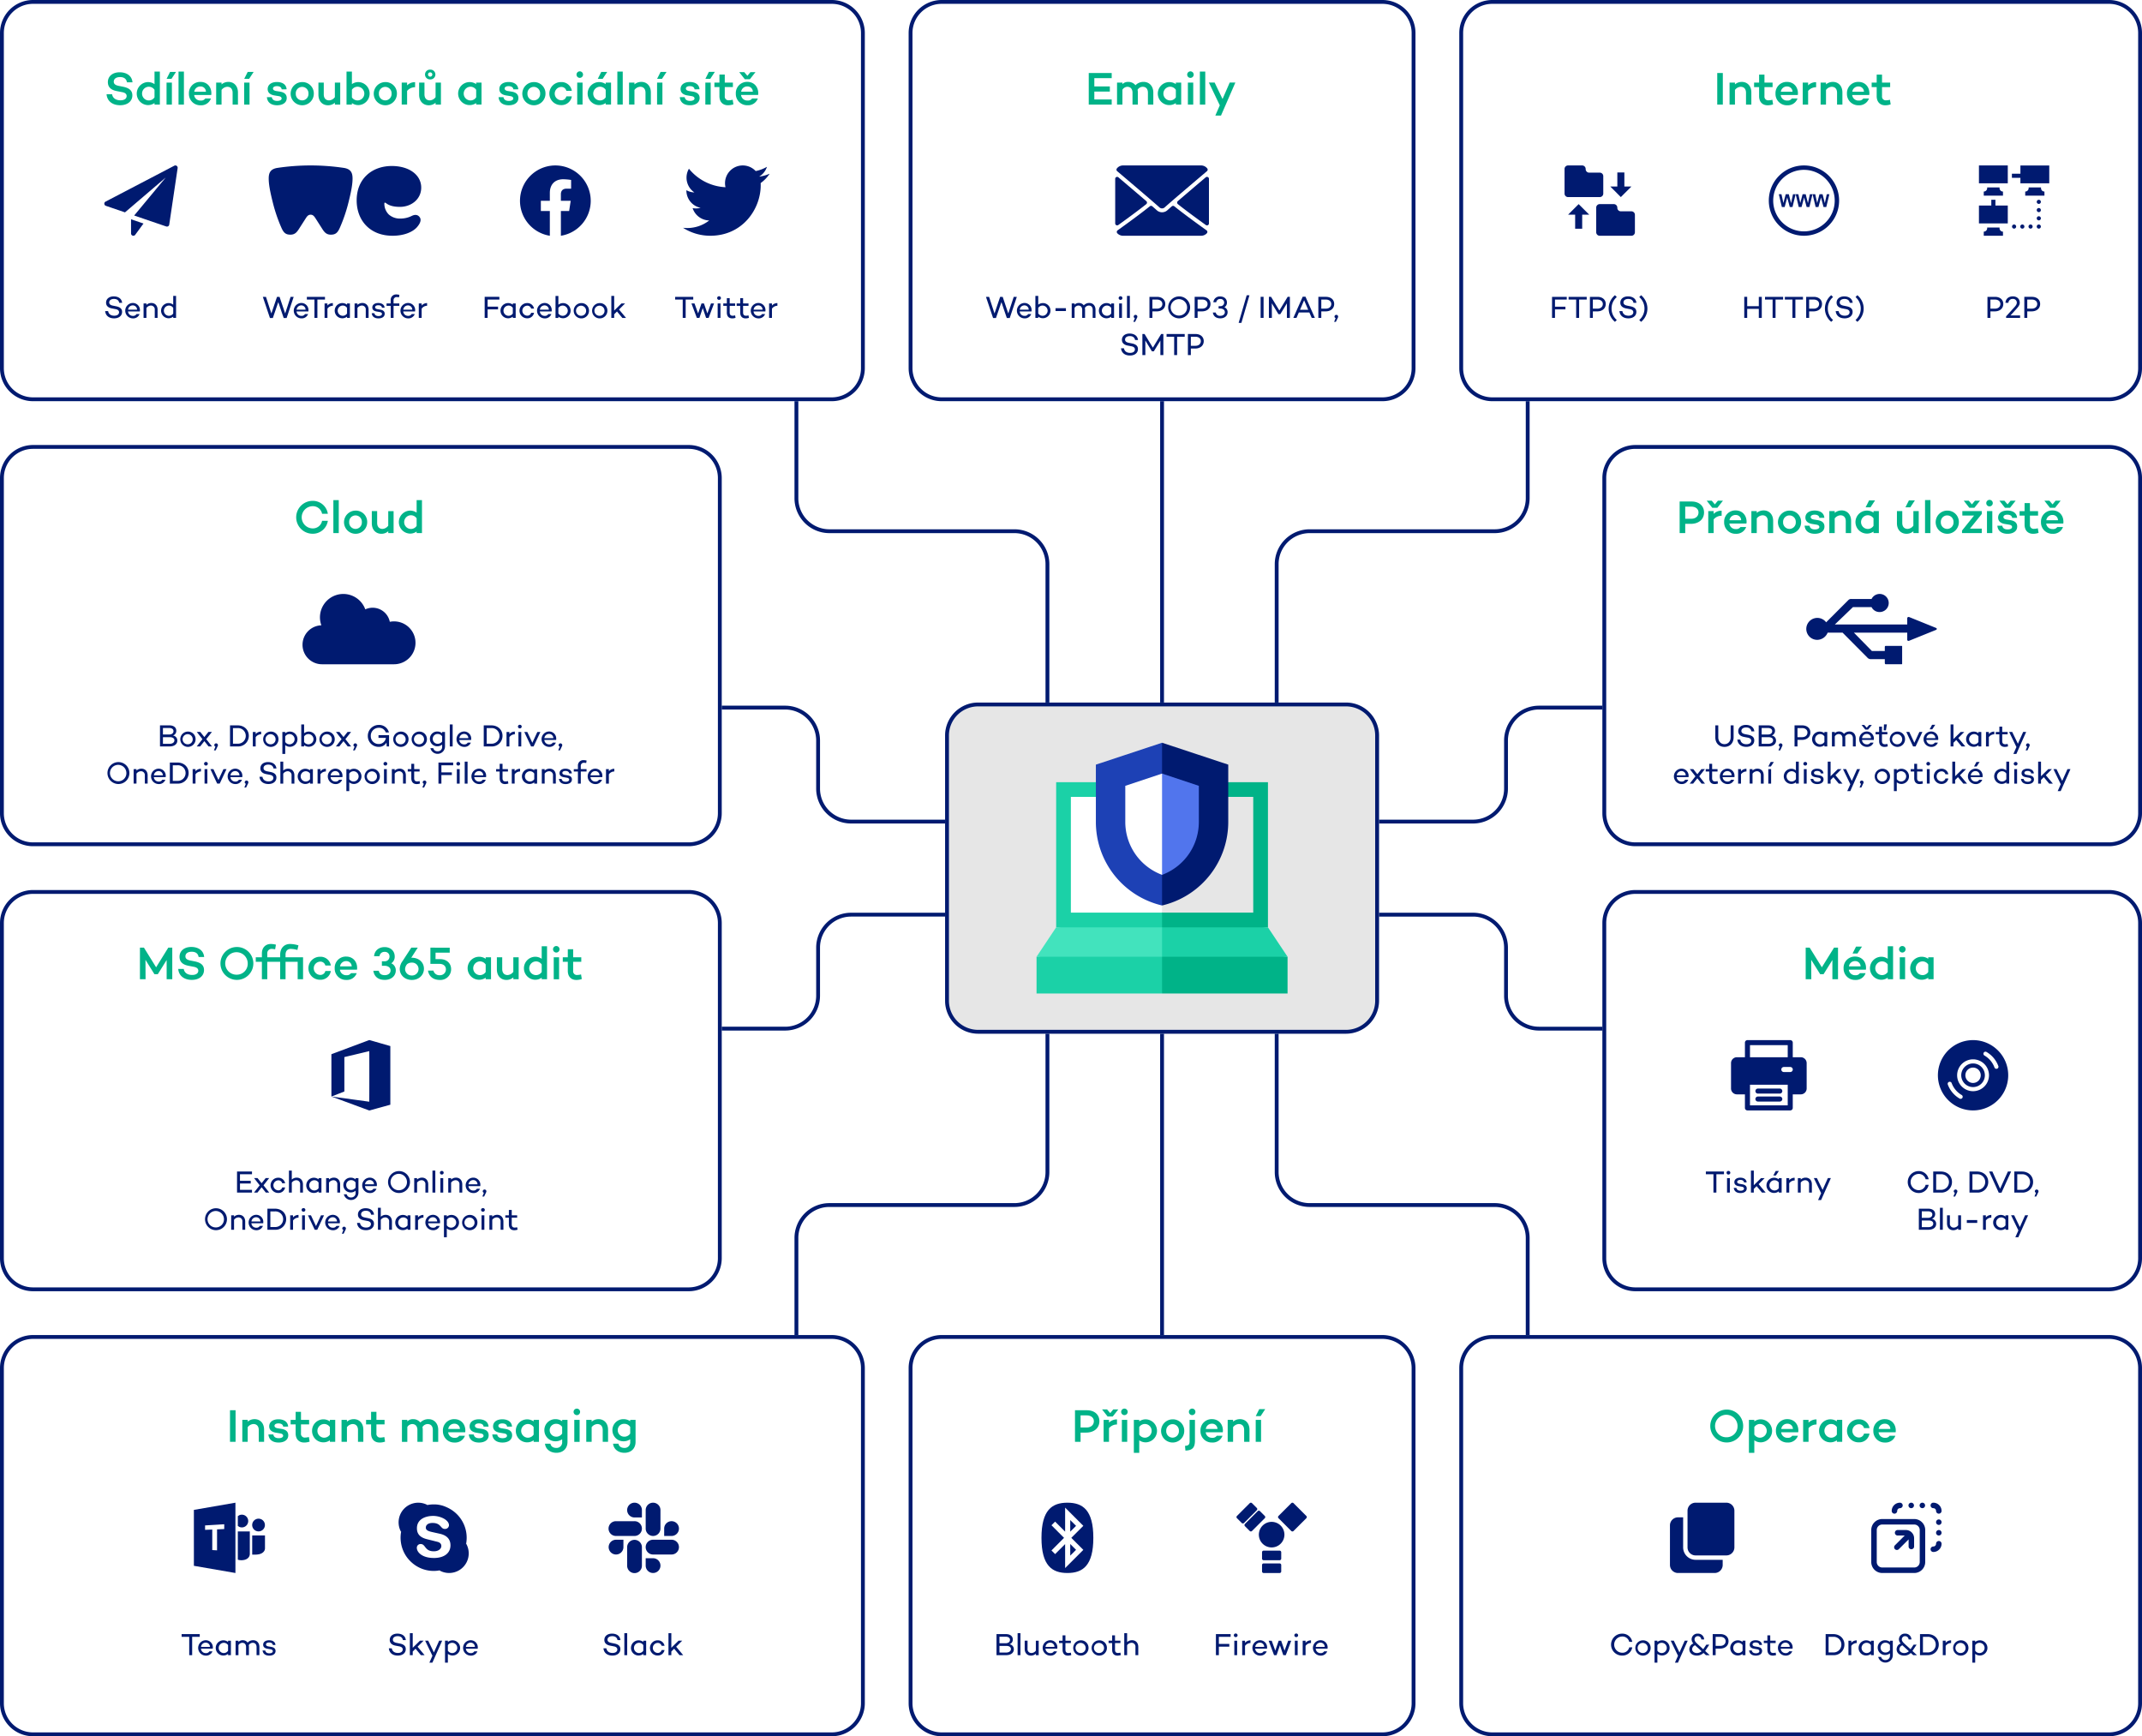 <svg xmlns="http://www.w3.org/2000/svg" id="safetica_big" width="1200" height="972.614" viewBox="0 0 1200 972.614"><defs><style> #safetica_big .a, #safetica_big .g{fill:#e6e6e6;} #safetica_big .a, #safetica_big .b{fill-rule:evenodd;} #safetica_big .b, #safetica_big .d{fill:#001a70;} #safetica_big .c{fill:#00b388;} #safetica_big .e{fill:#1bd1a7;} #safetica_big .f{fill:#42e3bd;} #safetica_big .h{fill:#fff;} #safetica_big .i{fill:#1d41b5;} #safetica_big .j{fill:#5175ed;}</style></defs><g transform="translate(0)"><path class="a" d="M1839.146,1353.36h206.213a18.5,18.5,0,0,1,18.446,18.446v148.608a18.5,18.5,0,0,1-18.446,18.446H1839.146a18.5,18.5,0,0,1-18.446-18.446V1371.806A18.5,18.5,0,0,1,1839.146,1353.36Z" transform="translate(-1291.238 -959.801)"></path><path class="b" d="M1839.146,1353.36h206.213a18.5,18.5,0,0,1,18.446,18.446v148.608a18.5,18.5,0,0,1-18.446,18.446H1839.146a18.5,18.5,0,0,1-18.446-18.446V1371.806A18.5,18.5,0,0,1,1839.146,1353.36Zm206.213,2.152H1839.146a16.343,16.343,0,0,0-16.291,16.291v148.608a16.343,16.343,0,0,0,16.291,16.291h206.213a16.342,16.342,0,0,0,16.291-16.291V1371.8a16.342,16.342,0,0,0-16.291-16.291Z" transform="translate(-1291.238 -959.801)"></path><path class="b" d="M18.443,1714.51H385.893a18.5,18.5,0,0,1,18.443,18.443V1920.81a18.5,18.5,0,0,1-18.443,18.443H18.443A18.5,18.5,0,0,1,0,1920.81V1732.953a18.5,18.5,0,0,1,18.443-18.443Zm367.451,2.152H18.443a16.343,16.343,0,0,0-16.291,16.291V1920.81A16.343,16.343,0,0,0,18.443,1937.1H385.893a16.343,16.343,0,0,0,16.291-16.291V1732.953a16.343,16.343,0,0,0-16.291-16.291Z" transform="translate(0 -1215.928)"></path><path class="b" d="M18.443,857.25H385.893a18.5,18.5,0,0,1,18.443,18.443V1063.55a18.5,18.5,0,0,1-18.443,18.443H18.443A18.5,18.5,0,0,1,0,1063.55V875.693A18.5,18.5,0,0,1,18.443,857.25ZM385.893,859.4H18.443A16.343,16.343,0,0,0,2.152,875.693V1063.55a16.343,16.343,0,0,0,16.291,16.291H385.893a16.343,16.343,0,0,0,16.291-16.291V875.693A16.343,16.343,0,0,0,385.893,859.4Z" transform="translate(0 -607.961)"></path><path class="b" d="M2829.743,0h345.583a18.5,18.5,0,0,1,18.442,18.443V206.3a18.5,18.5,0,0,1-18.442,18.443H2829.743A18.5,18.5,0,0,1,2811.3,206.3V18.443A18.5,18.5,0,0,1,2829.743,0Zm345.583,2.152H2829.743a16.343,16.343,0,0,0-16.291,16.291V206.3a16.343,16.343,0,0,0,16.291,16.291h345.582a16.343,16.343,0,0,0,16.291-16.291V18.443a16.343,16.343,0,0,0-16.291-16.291Z" transform="translate(-1993.771)"></path><path class="b" d="M1768.923,0h247.056a18.5,18.5,0,0,1,18.443,18.443V206.3a18.5,18.5,0,0,1-18.443,18.443H1768.922A18.5,18.5,0,0,1,1750.48,206.3V18.443A18.5,18.5,0,0,1,1768.922,0Zm247.056,2.152H1768.922a16.343,16.343,0,0,0-16.291,16.291V206.3a16.343,16.343,0,0,0,16.291,16.291h247.056a16.343,16.343,0,0,0,16.291-16.291V18.443a16.343,16.343,0,0,0-16.291-16.291Z" transform="translate(-1241.438)"></path><path class="b" d="M18.443,0H466.05a18.5,18.5,0,0,1,18.443,18.443V206.3a18.5,18.5,0,0,1-18.443,18.443H18.443A18.5,18.5,0,0,1,0,206.3V18.443A18.5,18.5,0,0,1,18.443,0ZM466.05,2.152H18.443A16.343,16.343,0,0,0,2.152,18.443V206.3a16.343,16.343,0,0,0,16.291,16.291H466.05A16.343,16.343,0,0,0,482.34,206.3V18.443A16.343,16.343,0,0,0,466.05,2.152Z"></path><path class="c" d="M212.64,135.636c-3.981,0-6.61,2.213-6.61,5.517,0,2.629,1.562,4.374,5,5.022l2.914.573c2,.337,2.6,1.25,2.6,2.187,0,1.483-1.3,2.393-3.461,2.393-2.655,0-4.374-1.3-4.685-3.382h-3.1c.311,3.8,3.254,6.142,7.6,6.142,4.112,0,6.845-2.213,6.845-5.516,0-2.835-1.925-4.19-5.31-4.868l-2.239-.442c-1.849-.363-2.864-1.015-2.864-2.367,0-1.614,1.378-2.577,3.513-2.577,2.419,0,3.591,1.172,3.879,2.94h3.1c-.416-4.269-4.06-5.621-7.183-5.621Zm22.514-.39h-2.992v7.026a6.36,6.36,0,0,0-3.775-1.146,6.448,6.448,0,0,0,0,12.885,6.2,6.2,0,0,0,3.775-1.172v.884h2.992Zm-6.325,16.163a3.845,3.845,0,0,1,0-7.68,3.842,3.842,0,0,1,3.333,1.719v4.217A3.808,3.808,0,0,1,228.829,151.409Zm15.38-15.98h-3.33l-1.951,3.879h2.734l2.55-3.879Zm-2.315,5.985H238.9v12.31h2.992Zm6.741-6.168h-3.019v18.478h3.019Zm15.38,12.129c-.026-3.8-2.6-6.351-6.089-6.351a6.267,6.267,0,0,0-6.482,6.558A6.336,6.336,0,0,0,258,154.113a5.785,5.785,0,0,0,5.778-3.8h-3.2a2.68,2.68,0,0,1-2.5,1.146,3.453,3.453,0,0,1-3.7-3.1h9.553a5.208,5.208,0,0,0,.079-.989Zm-6.089-3.8a2.957,2.957,0,0,1,3.045,2.94H254.44A3.37,3.37,0,0,1,257.926,143.575Zm15.59-2.55a5.8,5.8,0,0,0-3.8,1.4v-1.015H266.7v12.31h3.019v-8.2a4.308,4.308,0,0,1,3.176-1.771c1.873,0,3.019,1.2,3.019,3.359v6.61H278.9v-6.793c0-3.565-2.161-5.909-5.389-5.909Zm14.185-5.6h-3.33l-1.951,3.879h2.734l2.55-3.879Zm-2.315,5.985h-2.992v12.31h2.992Zm9.733,8.145c.288,3.382,2.888,4.554,5.7,4.554,3.1,0,5.412-1.431,5.412-4.06,0-2.393-1.8-3.228-3.67-3.565l-2.292-.363c-1.326-.236-1.745-.808-1.745-1.4,0-.73.753-1.326,2.213-1.326,1.4,0,2.55.547,2.655,1.8l2.786-.026c-.288-3.359-3.333-4.086-5.441-4.086-3.071,0-5.179,1.483-5.179,3.955,0,2.239,1.768,3.2,3.644,3.539l2.681.442c.963.183,1.483.651,1.483,1.3,0,.832-1.015,1.355-2.472,1.355-1.666,0-2.76-.625-3.018-2.082l-2.76-.026Zm19.754-8.433a6.492,6.492,0,1,0,6.531,6.453A6.333,6.333,0,0,0,314.874,141.126Zm0,10.254a3.58,3.58,0,0,1-3.565-3.8,3.556,3.556,0,1,1,7.1,0,3.575,3.575,0,0,1-3.539,3.8Zm21.316-9.969H333.2v8.145a4.3,4.3,0,0,1-3.2,1.82c-1.873,0-3.019-1.224-3.019-3.359v-6.61h-2.992V148.2c0,3.565,2.161,5.909,5.389,5.909a5.711,5.711,0,0,0,3.827-1.431v1.041h2.992v-12.31Zm10.306-.285a6.222,6.222,0,0,0-3.748,1.146v-7.026h-3.018v18.478h3.018v-.858a6.222,6.222,0,0,0,3.748,1.146,6.448,6.448,0,0,0,0-12.885Zm-.442,10.28a3.8,3.8,0,0,1-3.306-1.719v-4.269a3.827,3.827,0,0,1,3.306-1.692,3.845,3.845,0,0,1,0,7.68Zm15.38-10.28a6.492,6.492,0,1,0,6.531,6.453A6.333,6.333,0,0,0,361.434,141.126Zm0,10.254a3.58,3.58,0,0,1-3.565-3.8,3.556,3.556,0,1,1,7.1,0,3.575,3.575,0,0,1-3.539,3.8Zm12.231-9.969h-3.019v12.31h3.019V146.07a5.727,5.727,0,0,1,4.478-2.056v-2.838a6.018,6.018,0,0,0-4.478,1.8Zm12.935-1.794a2.739,2.739,0,1,0,0-5.467,2.738,2.738,0,1,0,0,5.467Zm0-3.932a1.2,1.2,0,1,1-1.2,1.2A1.155,1.155,0,0,1,386.6,135.685Zm6.011,5.726h-2.992v8.145a4.3,4.3,0,0,1-3.2,1.82c-1.873,0-3.018-1.224-3.018-3.359v-6.61h-2.992V148.2c0,3.565,2.161,5.909,5.389,5.909a5.711,5.711,0,0,0,3.827-1.431v1.041h2.992v-12.31Zm19.754,0v.858a6.442,6.442,0,1,0,0,10.591v.858h2.992v-12.31h-2.992Zm-3.333,9.995a3.845,3.845,0,0,1,0-7.68,3.808,3.808,0,0,1,3.333,1.745v4.19A3.808,3.808,0,0,1,409.032,151.406Zm15.875-1.847c.288,3.382,2.888,4.554,5.7,4.554,3.1,0,5.412-1.431,5.412-4.06,0-2.393-1.8-3.228-3.67-3.565l-2.292-.363c-1.326-.236-1.745-.808-1.745-1.4,0-.73.753-1.326,2.213-1.326,1.4,0,2.55.547,2.655,1.8l2.786-.026c-.288-3.359-3.333-4.086-5.441-4.086-3.071,0-5.179,1.483-5.179,3.955,0,2.239,1.768,3.2,3.644,3.539l2.681.442c.963.183,1.483.651,1.483,1.3,0,.832-1.015,1.355-2.472,1.355-1.666,0-2.76-.625-3.019-2.082l-2.76-.026Zm19.754-8.433a6.492,6.492,0,1,0,6.531,6.453A6.333,6.333,0,0,0,444.661,141.126Zm0,10.254a3.58,3.58,0,0,1-3.565-3.8,3.556,3.556,0,1,1,7.1,0A3.575,3.575,0,0,1,444.661,151.38Zm15.253-.079a3.727,3.727,0,0,1,0-7.445,2.839,2.839,0,0,1,2.966,2.161h3.071a5.816,5.816,0,0,0-6.037-4.891,6.442,6.442,0,1,0,0,12.882,5.794,5.794,0,0,0,6.037-4.894H462.88A2.839,2.839,0,0,1,459.914,151.3Zm10.539-12.545a1.824,1.824,0,1,0-1.873-1.8A1.816,1.816,0,0,0,470.452,138.756Zm-1.483,2.655v12.31h2.992v-12.31Zm16.814-5.985h-3.333l-1.951,3.879h2.734l2.55-3.879Zm-.858,5.985v.858a6.442,6.442,0,1,0,0,10.591v.858h2.992v-12.31h-2.992Zm-3.333,9.995a3.845,3.845,0,0,1,0-7.68,3.808,3.808,0,0,1,3.333,1.745v4.19A3.808,3.808,0,0,1,481.593,151.406Zm12.883-16.163h-3.019v18.478h3.019Zm10.358,5.778a5.8,5.8,0,0,0-3.8,1.4v-1.015h-3.018v12.31h3.018v-8.2a4.308,4.308,0,0,1,3.176-1.771c1.873,0,3.019,1.2,3.019,3.359v6.61h2.992v-6.793c0-3.565-2.161-5.909-5.389-5.909Zm14.185-5.6h-3.33l-1.951,3.879h2.734l2.55-3.879Zm-2.315,5.985h-2.992v12.31H516.7Zm9.733,8.145c.288,3.382,2.888,4.554,5.7,4.554,3.1,0,5.412-1.431,5.412-4.06,0-2.393-1.8-3.228-3.67-3.565l-2.292-.363c-1.326-.236-1.745-.808-1.745-1.4,0-.73.753-1.326,2.213-1.326,1.4,0,2.55.547,2.655,1.8l2.786-.026c-.288-3.359-3.333-4.086-5.441-4.086-3.071,0-5.179,1.483-5.179,3.955,0,2.239,1.768,3.2,3.644,3.539l2.681.442c.963.183,1.483.651,1.483,1.3,0,.832-1.015,1.355-2.472,1.355-1.666,0-2.76-.625-3.019-2.082l-2.76-.026Zm19.623-14.133h-3.33L540.78,139.3h2.734l2.55-3.879Zm-2.315,5.985h-2.992v12.31h2.992Zm12.31,9.6a8.017,8.017,0,0,1-2.082.311,2.079,2.079,0,0,1-2.341-2.341v-5.048h4.554v-2.524h-4.554v-4.5H548.64v4.5h-2.812v2.524h2.812v5.048c0,3.176,1.82,5.127,4.763,5.127a9.027,9.027,0,0,0,3.071-.521l-.416-2.576Zm9.655-11.478,3.123-3.955H566l-1.692,2.056-1.745-2.056h-2.812l3.1,3.955h2.864Zm4.685,7.834c-.026-3.8-2.6-6.351-6.089-6.351a6.267,6.267,0,0,0-6.482,6.558,6.336,6.336,0,0,0,6.558,6.531,5.785,5.785,0,0,0,5.778-3.8h-3.2a2.68,2.68,0,0,1-2.5,1.146,3.453,3.453,0,0,1-3.7-3.1h9.553a5.205,5.205,0,0,0,.079-.989Zm-6.089-3.8a2.957,2.957,0,0,1,3.045,2.94h-6.531A3.37,3.37,0,0,1,564.306,143.566Z" transform="translate(-145.598 -95.139)"></path><path class="d" d="M215.941,348.859V356.8a1.285,1.285,0,0,0,2.321.762l4.644-6.322Zm25.573-29.921a1.283,1.283,0,0,0-1.338-.093l-38.528,20.121a1.286,1.286,0,0,0,.177,2.355l10.71,3.661,22.81-19.5-17.652,21.266,17.951,6.136a1.335,1.335,0,0,0,.413.067,1.3,1.3,0,0,0,.669-.186,1.283,1.283,0,0,0,.6-.907l4.708-31.677a1.282,1.282,0,0,0-.526-1.236h0Z" transform="translate(-142.519 -226.022)"></path><g transform="translate(150.536 92.681)"><path class="d" d="M707.172,358.859c6.264,0,11.036-1.94,13.572-4.621,1.341-1.492,2.908-3.8,1.788-5.592-.968-1.565-2.608-1.864-4.548-.9a14.426,14.426,0,0,1-6.563,1.492,9.416,9.416,0,0,1-6.264-2.236,8.494,8.494,0,0,1-2.536-6.188c0-.6.375-.672,1.044-.148,1.716,1.341,4.249,2.012,7.68,2.012,6.337,0,11.929-4.252,11.929-10.812,0-6.933-6.563-12.08-16.48-12.08-11.112,0-19.684,7.157-19.684,19.236,0,11.26,7.456,19.833,20.057,19.833h0Z" transform="translate(-637.834 -319.476)"></path><path class="d" d="M541.142,346.3c1.192,0,1.864.672,2.684,1.94l3.58,5.592c1.341,2.164,2.46,3.652,5.072,3.652s3.8-1.044,5.072-3.952a87.48,87.48,0,0,0,4.7-13.72c1.64-6.488,2.385-10.515,2.385-13.8s-1.044-5.22-4.621-5.889a126.348,126.348,0,0,0-37.729,0c-3.58.672-4.624,2.608-4.624,5.889s.744,7.308,2.385,13.8a87.506,87.506,0,0,0,4.7,13.72c1.268,2.908,2.46,3.952,5.072,3.952s3.728-1.492,5.072-3.652l3.58-5.592c.82-1.268,1.492-1.94,2.684-1.94h0Z" transform="translate(-517.66 -318.71)"></path></g><path class="d" d="M1364.173,323.4a20.2,20.2,0,0,1-5.7,1.565,10.024,10.024,0,0,0,4.368-5.5,20.519,20.519,0,0,1-6.313,2.39,9.931,9.931,0,0,0-17.183,6.781,10.134,10.134,0,0,0,.256,2.268,28.136,28.136,0,0,1-20.475-10.35,9.747,9.747,0,0,0-1.344,5,9.937,9.937,0,0,0,4.417,8.27,9.891,9.891,0,0,1-4.5-1.245v.122a9.936,9.936,0,0,0,7.965,9.745,10.1,10.1,0,0,1-2.617.346,9.993,9.993,0,0,1-1.849-.174,9.964,9.964,0,0,0,9.3,6.9,19.919,19.919,0,0,1-12.321,4.249,20.738,20.738,0,0,1-2.361-.137,28.253,28.253,0,0,0,15.258,4.461c18.28,0,28.263-15.133,28.263-28.237,0-.422,0-.849-.029-1.271a20.04,20.04,0,0,0,4.967-5.144l-.1-.041h0Z" transform="translate(-933.171 -226.029)"></path><path class="d" d="M1041.385,338.522a19.812,19.812,0,1,0-22.906,19.571V344.248h-5.031v-5.726h5.031v-4.365c0-4.967,2.957-7.709,7.482-7.709a30.5,30.5,0,0,1,4.435.387v4.877h-2.5c-2.46,0-3.228,1.527-3.228,3.094v3.716h5.5l-.878,5.726h-4.618v13.845a19.819,19.819,0,0,0,16.718-19.571Z" transform="translate(-710.447 -226.029)"></path><path class="d" d="M207.417,570.316c-2.585,0-4.3,1.422-4.3,3.522,0,1.684,1.076,2.812,3.3,3.228l1.995.381c1.439.259,1.977.936,1.977,1.754,0,1.181-1.024,1.943-2.69,1.943-1.977,0-3.176-.971-3.434-2.585H202.61c.244,2.55,2.134,4.06,5,4.06,2.69,0,4.475-1.439,4.475-3.626,0-1.788-1.23-2.725-3.4-3.141l-1.649-.332c-1.387-.259-2.169-.814-2.169-1.8,0-1.216,1.059-1.977,2.655-1.977,1.8,0,2.725.867,2.949,2.187h1.649c-.294-2.6-2.463-3.609-4.7-3.609Zm14.662,7.93a3.96,3.96,0,0,0-3.99-4.234,4.313,4.313,0,0,0,.035,8.625,3.763,3.763,0,0,0,3.748-2.411h-1.719a2.1,2.1,0,0,1-1.977,1.006,2.652,2.652,0,0,1-2.76-2.481h6.627a3.817,3.817,0,0,0,.035-.5Zm-3.99-2.879a2.355,2.355,0,0,1,2.376,2.379h-5.013A2.607,2.607,0,0,1,218.089,575.367Zm10.376-1.352a3.961,3.961,0,0,0-2.742,1.076v-.817h-1.6v8.1h1.6v-5.569a3.183,3.183,0,0,1,2.428-1.355,2.154,2.154,0,0,1,2.239,2.431v4.493h1.579V577.8c0-2.306-1.4-3.783-3.5-3.783Zm13.863-3.955h-1.6v4.926a4.119,4.119,0,0,0-2.707-.919,4.253,4.253,0,0,0,0,8.5,4.119,4.119,0,0,0,2.707-.919v.73h1.6V570.063ZM238.251,581.2a2.874,2.874,0,0,1,0-5.743,2.859,2.859,0,0,1,2.481,1.3V579.9a2.906,2.906,0,0,1-2.481,1.3Z" transform="translate(-143.691 -404.286)"></path><path class="d" d="M523.63,568.539h-1.736l-3.053,9.317-3.141-9.317h-1.422l-3.158,9.317-3.036-9.317H506.33l3.99,11.868h1.614l3.053-8.919,3.036,8.919h1.631l3.972-11.868Zm8.259,7.668a3.96,3.96,0,0,0-3.99-4.234,4.313,4.313,0,0,0,.035,8.625,3.763,3.763,0,0,0,3.748-2.411h-1.719a2.1,2.1,0,0,1-1.977,1.006,2.652,2.652,0,0,1-2.76-2.481h6.627a3.813,3.813,0,0,0,.035-.5Zm-3.99-2.879a2.355,2.355,0,0,1,2.376,2.379h-5.013A2.607,2.607,0,0,1,527.9,573.329Zm13.255-3.263v-1.527H531v1.527h4.252v10.271H536.9V570.066h4.251Zm1.37,2.169h-1.6v8.1h1.6v-5.188a3.729,3.729,0,0,1,3.053-1.6v-1.509a3.919,3.919,0,0,0-3.053,1.387v-1.2Zm10.984,0v.712a4.261,4.261,0,1,0,0,6.683v.712h1.6v-8.1h-1.6Zm-2.481,6.924a2.874,2.874,0,0,1,0-5.743,2.859,2.859,0,0,1,2.481,1.3v3.141a2.866,2.866,0,0,1-2.481,1.3Zm11.053-7.183a3.961,3.961,0,0,0-2.742,1.076v-.817h-1.6v8.1h1.6v-5.569a3.183,3.183,0,0,1,2.428-1.355A2.154,2.154,0,0,1,564,575.844v4.493h1.579v-4.58c0-2.306-1.4-3.783-3.5-3.783Zm5.258,5.726c.227,2.047,1.788,2.9,3.766,2.9,2.03,0,3.5-.936,3.5-2.6,0-1.544-1.233-2.082-2.428-2.292l-1.562-.262c-1.006-.174-1.37-.59-1.37-1.093,0-.643.643-1.111,1.771-1.111s1.943.451,2.065,1.4l1.474-.017c-.174-2.03-2.03-2.638-3.557-2.638-1.977,0-3.333.954-3.333,2.5,0,1.439,1.128,2.047,2.411,2.257l1.8.311c.73.122,1.2.486,1.2,1.059,0,.73-.779,1.181-1.925,1.181-1.335,0-2.117-.538-2.326-1.579l-1.492-.017Zm12.231-5.464V570.45a1.684,1.684,0,0,1,1.788-1.786,7.217,7.217,0,0,1,1.25.157l.227-1.387a6.638,6.638,0,0,0-1.771-.244,3,3,0,0,0-3.088,3.263v1.788h-2.326v1.335h2.326v6.767h1.6v-6.767H582.8v-1.335h-3.228Zm12.094,3.972a3.96,3.96,0,0,0-3.99-4.234,4.313,4.313,0,0,0,.035,8.625,3.763,3.763,0,0,0,3.748-2.411h-1.719a2.1,2.1,0,0,1-1.977,1.006,2.652,2.652,0,0,1-2.76-2.481h6.627a3.813,3.813,0,0,0,.035-.5Zm-3.99-2.879a2.355,2.355,0,0,1,2.376,2.379h-5.013A2.607,2.607,0,0,1,587.673,573.332Zm7.634-1.093h-1.6v8.1h1.6v-5.188a3.728,3.728,0,0,1,3.053-1.6v-1.509a3.919,3.919,0,0,0-3.053,1.387v-1.2Z" transform="translate(-359.089 -402.25)"></path><path class="d" d="M1310.779,572.565v-1.527H1300.63v1.527h4.251v10.271h1.649V572.565h4.252Zm11.658,2.169h-1.719l-2.03,5.586-1.908-5.586h-1.37l-1.908,5.586-2.012-5.586h-1.719l3.036,8.1h1.422l1.873-5.534,1.873,5.534h1.422l3.036-8.1Zm2.795-2.012a1.007,1.007,0,1,0,0-2.012,1.007,1.007,0,1,0,0,2.012Zm-.779,2.012v8.1h1.579v-8.1Zm9.785,6.68a5.082,5.082,0,0,1-1.355.206c-1.111,0-1.684-.538-1.684-1.8v-3.748h3.036v-1.335H1331.2v-2.984h-1.6v2.984h-1.995v1.335h1.995v3.748c0,2.1,1.093,3.28,2.984,3.28a5.889,5.889,0,0,0,1.89-.311l-.244-1.37Zm7.5,0a5.083,5.083,0,0,1-1.355.206c-1.111,0-1.684-.538-1.684-1.8v-3.748h3.036v-1.335H1338.7v-2.984h-1.6v2.984H1335.1v1.335h1.995v3.748c0,2.1,1.093,3.28,2.984,3.28a5.888,5.888,0,0,0,1.89-.311l-.244-1.37Zm9.492-2.707a3.96,3.96,0,0,0-3.99-4.234,4.313,4.313,0,0,0,.035,8.625,3.763,3.763,0,0,0,3.748-2.411H1349.3a2.1,2.1,0,0,1-1.977,1.006,2.652,2.652,0,0,1-2.76-2.481h6.627a3.836,3.836,0,0,0,.035-.5Zm-3.99-2.879a2.355,2.355,0,0,1,2.376,2.379H1344.6A2.607,2.607,0,0,1,1347.237,575.828Zm7.634-1.093h-1.6v8.1h1.6v-5.188a3.729,3.729,0,0,1,3.053-1.6v-1.509a3.919,3.919,0,0,0-3.053,1.387v-1.2Z" transform="translate(-922.405 -404.747)"></path><path class="d" d="M935.359,572.1h6.593v-1.527H933.71v11.8h1.649V577.6h5.848v-1.527h-5.848Zm14.124,2.169v.712a4.261,4.261,0,1,0,0,6.683v.712h1.6v-8.1h-1.6ZM947,581.2a2.874,2.874,0,0,1,0-5.743,2.859,2.859,0,0,1,2.481,1.3V579.9A2.866,2.866,0,0,1,947,581.2Zm10.48-.07a2.807,2.807,0,0,1,0-5.607,2.164,2.164,0,0,1,2.257,1.631h1.631a3.755,3.755,0,0,0-3.888-3.088,4.26,4.26,0,1,0,0,8.52,3.761,3.761,0,0,0,3.888-3.071H959.74A2.168,2.168,0,0,1,957.483,581.128Zm13.793-2.879a3.96,3.96,0,0,0-3.99-4.234,4.313,4.313,0,0,0,.035,8.625,3.763,3.763,0,0,0,3.748-2.411h-1.719a2.1,2.1,0,0,1-1.977,1.006,2.652,2.652,0,0,1-2.76-2.481h6.627a3.8,3.8,0,0,0,.035-.5Zm-3.99-2.879a2.355,2.355,0,0,1,2.376,2.379h-5.013A2.607,2.607,0,0,1,967.286,575.37Zm10.428-1.3a4.18,4.18,0,0,0-2.707.919v-4.926h-1.6v12.318h1.6v-.73a4.242,4.242,0,1,0,2.707-7.584Zm-.227,7.13a2.921,2.921,0,0,1-2.481-1.317v-3.106a2.88,2.88,0,0,1,2.481-1.317,2.873,2.873,0,0,1,0,5.743Zm10.376-7.13a4.286,4.286,0,1,0,4.3,4.269A4.193,4.193,0,0,0,987.863,574.07Zm0,7.113a2.833,2.833,0,1,1,2.69-2.847A2.726,2.726,0,0,1,987.863,581.183Zm10.306-7.113a4.286,4.286,0,1,0,4.3,4.269A4.193,4.193,0,0,0,998.169,574.07Zm0,7.113a2.833,2.833,0,1,1,2.69-2.847A2.726,2.726,0,0,1,998.169,581.183Zm9.681-2.411,3,3.609h2.065l-3.937-4.72,3.382-3.385h-2.03l-4.06,3.972V570.06h-1.6v12.318h1.6v-2.03l1.579-1.579Z" transform="translate(-662.186 -404.286)"></path><path class="c" d="M2100.583,141.261h9.733v-2.888H2097.46v17.7h12.856v-2.888h-9.733v-4.4h8.692V145.9h-8.692v-4.632Zm27.69,2.108a6.082,6.082,0,0,0-4.632,1.873,5.046,5.046,0,0,0-4.007-1.873,4.369,4.369,0,0,0-3.306,1.25v-.858h-3.019v12.31h3.019v-8.329a3.415,3.415,0,0,1,2.681-1.64c1.873,0,2.966,1.2,2.966,3.359v6.61h2.992v-6.793a6.778,6.778,0,0,0-.157-1.483,3.423,3.423,0,0,1,2.835-1.692c1.9,0,2.966,1.2,2.966,3.359v6.61h3.018v-6.793c0-3.565-2.341-5.909-5.362-5.909Zm17.983.39v.858a6.442,6.442,0,1,0,0,10.591v.858h2.992v-12.31h-2.992Zm-3.333,9.995a3.845,3.845,0,0,1,0-7.68,3.808,3.808,0,0,1,3.333,1.745v4.19A3.808,3.808,0,0,1,2142.924,153.754Zm11.556-12.647a1.824,1.824,0,1,0-1.873-1.8A1.816,1.816,0,0,0,2154.48,141.107ZM2153,143.762v12.31h2.992v-12.31Zm9.733-6.168h-3.018v18.478h3.018Zm16.864,6.142h-3.175l-4.007,9.213-4.426-9.213h-3.228l6.116,12.752-2.5,5.726h3.176l8.041-18.478Z" transform="translate(-1487.516 -97.486)"></path><path class="d" d="M1916.73,569.709h-1.736l-3.053,9.317-3.141-9.317h-1.422l-3.158,9.317-3.036-9.317h-1.754l3.99,11.868h1.614l3.053-8.919,3.036,8.919h1.631l3.972-11.868Zm8.259,7.668a3.96,3.96,0,0,0-3.99-4.234,4.313,4.313,0,0,0,.035,8.625,3.763,3.763,0,0,0,3.748-2.411h-1.719a2.1,2.1,0,0,1-1.978,1.006,2.652,2.652,0,0,1-2.76-2.481h6.627a3.792,3.792,0,0,0,.035-.5ZM1921,574.5a2.355,2.355,0,0,1,2.376,2.379h-5.013A2.607,2.607,0,0,1,1921,574.5Zm10.428-1.3a4.18,4.18,0,0,0-2.707.919v-4.926h-1.6V581.51h1.6v-.73a4.242,4.242,0,1,0,2.707-7.584Zm-.227,7.13a2.921,2.921,0,0,1-2.481-1.317v-3.106a2.88,2.88,0,0,1,2.481-1.317,2.873,2.873,0,0,1,0,5.743Zm13.031-2.655H1938.4v-1.6h5.831Zm13.135-4.528a4.017,4.017,0,0,0-3.141,1.352,3.226,3.226,0,0,0-2.725-1.352,3.113,3.113,0,0,0-2.428.989v-.73h-1.6v8.1h1.6v-5.621a2.625,2.625,0,0,1,2.117-1.3c1.355,0,2.152.884,2.152,2.431v4.493h1.6v-4.58a4.7,4.7,0,0,0-.1-1.006,2.62,2.62,0,0,1,2.222-1.338c1.355,0,2.152.884,2.152,2.431v4.493h1.579v-4.58c0-2.306-1.457-3.783-3.417-3.783Zm12.231.259v.712a4.261,4.261,0,1,0,0,6.683v.713h1.6v-8.1h-1.6Zm-2.48,6.924a2.874,2.874,0,0,1,0-5.743,2.859,2.859,0,0,1,2.48,1.3v3.141a2.866,2.866,0,0,1-2.48,1.3Zm7.7-8.936a1.007,1.007,0,1,0,0-2.012,1.007,1.007,0,1,0,0,2.012Zm-.779,2.012v8.1h1.579v-8.1Zm6-4.217h-1.6v12.318h1.6Zm1.96,14.523h.989l.936-1.977c.311-.608.329-.73.329-.971a1.025,1.025,0,0,0-2.047,0,.872.872,0,0,0,.643.849l-.849,2.1Zm9.021-14v11.8h1.649v-3.661h2.411c2.879,0,4.807-1.649,4.807-4.147,0-2.393-1.841-3.99-4.6-3.99Zm1.649,6.61v-5.083h2.568c1.8,0,3.019.989,3.019,2.463,0,1.562-1.216,2.62-3.019,2.62Zm14.991-6.854a6.142,6.142,0,1,0,6.142,6.142A6.132,6.132,0,0,0,2007.663,569.465Zm0,10.739a4.6,4.6,0,1,1,4.458-4.6A4.514,4.514,0,0,1,2007.663,580.2Zm8.692-10.5v11.8H2018v-3.661h2.411c2.879,0,4.807-1.649,4.807-4.147,0-2.393-1.841-3.99-4.6-3.99Zm1.649,6.61v-5.083h2.568c1.8,0,3.018.989,3.018,2.463,0,1.562-1.215,2.62-3.018,2.62Zm14.991-.779a2.9,2.9,0,0,0,1.439-2.62c0-2.012-1.474-3.417-3.766-3.417a3.55,3.55,0,0,0-3.836,3.228h1.614a2.1,2.1,0,0,1,2.239-1.823,2.02,2.02,0,1,1,.017,4.025h-.936v1.335h.936c1.544,0,2.568.8,2.568,2.03,0,1.2-1.006,2.03-2.5,2.03a2.335,2.335,0,0,1-2.62-1.841h-1.6c.259,1.96,1.684,3.263,4.217,3.263,2.428,0,4.042-1.457,4.042-3.452a2.885,2.885,0,0,0-1.82-2.76Zm9.544,8.744,4.51-15.442h-1.544l-4.51,15.442Zm12.423-14.575h-1.649v11.8h1.649Zm14.729,0h-1.23l-4.65,7.651-4.65-7.651h-1.215v11.8h1.666l-.035-8.189,3.713,6.089h1.059l3.678-6.037V581.5h1.666v-11.8Zm10.931,8.762,1.317,3.036h1.768l-5.258-11.868h-1.562l-5.258,11.868h1.768l1.317-3.036h5.9Zm-.66-1.527h-4.58l2.292-5.31,2.292,5.31Zm5.691-7.235v11.8h1.649v-3.661h2.411c2.879,0,4.807-1.649,4.807-4.147,0-2.393-1.841-3.99-4.6-3.99Zm1.649,6.61v-5.083h2.568c1.8,0,3.018.989,3.018,2.463,0,1.562-1.215,2.62-3.018,2.62Zm7.183,7.392h.989l.936-1.977c.311-.608.329-.73.329-.971a1.025,1.025,0,0,0-2.047,0,.872.872,0,0,0,.643.849l-.849,2.1Zm-114.576,6.56c-2.585,0-4.3,1.422-4.3,3.522,0,1.684,1.076,2.812,3.3,3.228l1.995.381c1.439.259,1.977.936,1.977,1.754,0,1.181-1.024,1.943-2.69,1.943-1.978,0-3.176-.971-3.434-2.585H1975.1c.244,2.55,2.135,4.06,5,4.06,2.69,0,4.475-1.439,4.475-3.626,0-1.788-1.23-2.725-3.4-3.141l-1.649-.332c-1.387-.259-2.169-.814-2.169-1.8,0-1.216,1.058-1.977,2.655-1.977,1.8,0,2.725.867,2.949,2.187h1.649c-.294-2.6-2.463-3.609-4.7-3.609Zm18.911.259h-1.23l-4.65,7.651-4.65-7.651h-1.216v11.8h1.666l-.035-8.189,3.714,6.089h1.058l3.679-6.037v8.137h1.666v-11.8Zm11.955,1.527v-1.527h-10.149v1.527h4.251v10.271h1.649V592.055h4.252Zm1.8-1.527v11.8h1.649v-3.661h2.411c2.879,0,4.807-1.649,4.807-4.147,0-2.393-1.841-3.99-4.6-3.99Zm1.649,6.61v-5.083h2.568c1.8,0,3.018.989,3.018,2.463,0,1.562-1.215,2.62-3.018,2.62Z" transform="translate(-1347.073 -403.421)"></path><path class="d" d="M2149.5,321.9c7.206,6.1,19.853,16.843,23.569,20.19a2.2,2.2,0,0,0,3.176,0c3.719-3.35,16.366-14.089,23.573-20.193a1.094,1.094,0,0,0,.154-1.509,4.349,4.349,0,0,0-3.434-1.687h-43.76a4.341,4.341,0,0,0-3.435,1.687,1.094,1.094,0,0,0,.154,1.509Zm50.076,33.151c-4.58-3.277-13.016-9.384-18.053-13.473a1.1,1.1,0,0,0-1.407.023c-.989.864-1.815,1.588-2.4,2.117a4.43,4.43,0,0,1-6.107,0c-.584-.526-1.41-1.256-2.4-2.114a1.087,1.087,0,0,0-1.407-.023c-5.019,4.074-13.467,10.19-18.053,13.473a1.094,1.094,0,0,0-.163,1.634,4.383,4.383,0,0,0,3.2,1.4h43.76a4.383,4.383,0,0,0,3.2-1.4,1.094,1.094,0,0,0-.163-1.634Zm-49.439-2.975c4.743-3.414,11.312-8.212,15.668-11.7a1.094,1.094,0,0,0,.029-1.684c-4.691-4.033-10.911-9.32-15.631-13.322a1.092,1.092,0,0,0-1.8.832V351.18a1.1,1.1,0,0,0,1.736.887Zm50.143-26.867a1.088,1.088,0,0,0-1.166.16c-4.72,4-10.94,9.288-15.628,13.322a1.094,1.094,0,0,0,.029,1.684c4.359,3.49,10.926,8.291,15.668,11.7a1.09,1.09,0,0,0,.64.206,1.121,1.121,0,0,0,.5-.119,1.094,1.094,0,0,0,.6-.974V326.2a1.089,1.089,0,0,0-.634-.992Z" transform="translate(-1523.642 -226.022)"></path><path class="c" d="M3311.373,140.6h-3.123v17.7h3.123Zm10.594,5a5.8,5.8,0,0,0-3.8,1.4v-1.015h-3.018V158.3h3.018v-8.2a4.309,4.309,0,0,1,3.176-1.771c1.873,0,3.018,1.2,3.018,3.359v6.61h2.992V151.5c0-3.565-2.161-5.909-5.389-5.909Zm17.152,9.995a8.017,8.017,0,0,1-2.082.311,2.079,2.079,0,0,1-2.341-2.341v-5.048h4.554v-2.524H3334.7v-4.5H3331.7v4.5h-2.812v2.524h2.812v5.048c0,3.176,1.821,5.127,4.763,5.127a9.027,9.027,0,0,0,3.071-.521l-.416-2.577Zm14.339-3.644c-.026-3.8-2.6-6.351-6.089-6.351a6.267,6.267,0,0,0-6.482,6.558,6.336,6.336,0,0,0,6.558,6.531,5.784,5.784,0,0,0,5.778-3.8h-3.2a2.68,2.68,0,0,1-2.5,1.146,3.454,3.454,0,0,1-3.7-3.1h9.553a5.215,5.215,0,0,0,.079-.989Zm-6.089-3.8a2.957,2.957,0,0,1,3.045,2.94h-6.531A3.37,3.37,0,0,1,3347.368,148.146Zm11.789-2.161h-3.018V158.3h3.018v-7.651a5.727,5.727,0,0,1,4.478-2.056V145.75a6.019,6.019,0,0,0-4.478,1.8Zm13.819-.39a5.8,5.8,0,0,0-3.8,1.4v-1.015h-3.018V158.3h3.018v-8.2a4.309,4.309,0,0,1,3.176-1.771c1.873,0,3.019,1.2,3.019,3.359v6.61h2.992V151.5c0-3.565-2.161-5.909-5.388-5.909Zm20.507,6.351c-.026-3.8-2.6-6.351-6.09-6.351a6.267,6.267,0,0,0-6.482,6.558,6.336,6.336,0,0,0,6.558,6.531,5.784,5.784,0,0,0,5.778-3.8h-3.2a2.68,2.68,0,0,1-2.5,1.146,3.453,3.453,0,0,1-3.7-3.1h9.553a5.215,5.215,0,0,0,.079-.989Zm-6.09-3.8a2.957,2.957,0,0,1,3.045,2.94h-6.531A3.37,3.37,0,0,1,3387.394,148.146Zm17.594,7.445a8.017,8.017,0,0,1-2.082.311,2.079,2.079,0,0,1-2.341-2.341v-5.048h4.554v-2.524h-4.554v-4.5h-2.992v4.5h-2.812v2.524h2.812v5.048c0,3.176,1.821,5.127,4.763,5.127a9.028,9.028,0,0,0,3.071-.521l-.416-2.577Z" transform="translate(-2346.207 -99.713)"></path><path class="d" d="M3370.09,569.582h-1.666V574.8h-6.505v-5.223h-1.649v11.8h1.649v-5.048h6.505v5.048h1.666Zm11.955,1.527v-1.527H3371.9v1.527h4.251V581.38h1.649V571.109h4.251Zm11.12,0v-1.527h-10.149v1.527h4.252V581.38h1.649V571.109h4.252Zm1.8-1.527v11.8h1.649v-3.661h2.411c2.879,0,4.807-1.649,4.807-4.147,0-2.393-1.841-3.99-4.6-3.99Zm1.649,6.61v-5.083h2.568c1.8,0,3.018.989,3.018,2.463,0,1.562-1.216,2.62-3.018,2.62Zm10.48-.07a8.254,8.254,0,0,1,2.931-6.421l-1.023-1.041a9.633,9.633,0,0,0,0,14.921l1.023-1.041a8.2,8.2,0,0,1-2.931-6.421Zm9.212-6.8c-2.585,0-4.3,1.422-4.3,3.522,0,1.684,1.076,2.812,3.3,3.228l1.995.381c1.439.259,1.978.936,1.978,1.754,0,1.181-1.023,1.943-2.69,1.943-1.978,0-3.175-.971-3.434-2.585H3411.5c.244,2.55,2.134,4.06,5,4.06,2.69,0,4.475-1.439,4.475-3.626,0-1.788-1.23-2.725-3.4-3.141l-1.649-.332c-1.387-.259-2.169-.814-2.169-1.8,0-1.216,1.058-1.977,2.655-1.977,1.8,0,2.725.867,2.949,2.187h1.649c-.294-2.6-2.463-3.609-4.7-3.609Zm6.3.381a8.5,8.5,0,0,1,0,12.842l1.024,1.041a9.633,9.633,0,0,0,0-14.921l-1.024,1.041Z" transform="translate(-2383.099 -403.293)"></path><path class="d" d="M2991.639,571.119h6.592v-1.527h-8.241v11.8h1.649v-4.772h5.848v-1.527h-5.848v-3.972Zm17.768,0v-1.527h-10.149v1.527h4.252V581.39h1.649V571.119h4.252Zm1.8-1.527v11.8h1.649v-3.661h2.411c2.879,0,4.807-1.649,4.807-4.147,0-2.393-1.841-3.99-4.6-3.99Zm1.649,6.61v-5.083h2.568c1.8,0,3.019.989,3.019,2.463,0,1.562-1.216,2.62-3.019,2.62Zm10.48-.07a8.254,8.254,0,0,1,2.931-6.421l-1.023-1.041a9.633,9.633,0,0,0,0,14.921l1.023-1.041a8.2,8.2,0,0,1-2.931-6.421Zm9.212-6.8c-2.585,0-4.3,1.422-4.3,3.522,0,1.684,1.076,2.812,3.3,3.228l1.995.381c1.439.259,1.978.936,1.978,1.754,0,1.181-1.024,1.943-2.69,1.943-1.978,0-3.176-.971-3.434-2.585h-1.649c.244,2.55,2.134,4.06,5,4.06,2.69,0,4.475-1.439,4.475-3.626,0-1.788-1.23-2.725-3.4-3.141l-1.649-.331c-1.387-.259-2.169-.814-2.169-1.8,0-1.216,1.059-1.977,2.655-1.977,1.8,0,2.725.867,2.948,2.187h1.649c-.294-2.6-2.463-3.609-4.7-3.609Zm6.3.381a8.5,8.5,0,0,1,0,12.842l1.024,1.041a9.634,9.634,0,0,0,0-14.921l-1.024,1.041Z" transform="translate(-2120.497 -403.3)"></path><path class="d" d="M3828.81,571.192v11.8h1.649v-3.661h2.411c2.879,0,4.807-1.649,4.807-4.147,0-2.393-1.841-3.99-4.6-3.99Zm1.649,6.61v-5.083h2.568c1.8,0,3.018.989,3.018,2.463,0,1.562-1.215,2.62-3.018,2.62Zm16.64,3.815h-5.4l2.69-2.966c1.684-1.8,2.515-2.829,2.515-4.2,0-1.925-1.37-3.522-3.888-3.522-2.411,0-4.025,1.457-4.112,3.609h1.632a2.322,2.322,0,0,1,2.428-2.187,2.084,2.084,0,0,1,2.292,2.082c0,1.146-.867,2.047-2.222,3.522l-3.783,4.164v.867h7.843v-1.37Zm2.358-10.428v11.8h1.649v-3.661h2.411c2.879,0,4.807-1.649,4.807-4.147,0-2.393-1.841-3.99-4.6-3.99Zm1.649,6.61v-5.083h2.568c1.8,0,3.019.989,3.019,2.463,0,1.562-1.215,2.62-3.019,2.62Z" transform="translate(-2715.387 -404.903)"></path><path class="d" d="M3427.273,358.086a19.693,19.693,0,1,0-19.693-19.693A19.693,19.693,0,0,0,3427.273,358.086Zm8.113-16.1,1.425-5.362,1.428,5.362h1.535l1.742-7.174h-1.457l-1.1,5.01-1.259-5.01h-1.722l-1.312,4.926-1.082-4.926H3432.1l1.713,7.174h1.57Zm-9.46,0,1.425-5.362,1.431,5.362h1.535l1.742-7.174H3430.6l-1.1,5.01-1.259-5.01h-1.721l-1.312,4.926-1.082-4.926h-1.483l1.713,7.174Zm-8.035-5.362,1.428,5.362h1.535l1.742-7.174h-1.457l-1.1,5.01-1.259-5.01h-1.722l-1.312,4.926-1.082-4.926h-1.483l1.713,7.174h1.57l1.425-5.362Zm9.381-15.453a17.23,17.23,0,1,1-17.23,17.23A17.25,17.25,0,0,1,3427.273,321.166Z" transform="translate(-2416.652 -226.022)"></path><path class="d" d="M3812.41,318.71h16.154v10H3812.41Zm34.693,29.615a1.155,1.155,0,1,1-1.154-1.154A1.155,1.155,0,0,1,3847.1,348.325Zm-4.615,4.615a1.154,1.154,0,1,1-1.155-1.154A1.156,1.156,0,0,1,3842.488,352.94ZM3847.1,339.1a1.155,1.155,0,1,1-1.154-1.154A1.155,1.155,0,0,1,3847.1,339.1Zm0,4.615a1.155,1.155,0,1,1-1.154-1.154A1.155,1.155,0,0,1,3847.1,343.71Zm0,9.23a1.155,1.155,0,1,1-1.154-1.154A1.155,1.155,0,0,1,3847.1,352.94Zm-9.23,0a1.155,1.155,0,1,1-1.155-1.154A1.155,1.155,0,0,1,3837.873,352.94Zm-4.615,0a1.154,1.154,0,1,1-1.154-1.154A1.155,1.155,0,0,1,3833.257,352.94Zm-11.614-15h-2.306v3.231h-6.924v10h16.154v-10h-6.924Zm2.309,15.924v-.384h-6.924v.384a1.926,1.926,0,0,1-1.922,1.922V358.1h10.769v-2.309a1.924,1.924,0,0,1-1.922-1.922Zm23.229-22.461v-.384h-6.924v.384a1.924,1.924,0,0,1-1.922,1.922v2.309H3849.1v-2.309a1.924,1.924,0,0,1-1.922-1.922h0Zm-11.539-12.691v4.615h-4.769v2.309h4.769v3.077H3851.8v-10Zm-18.614,12.307v.384a1.924,1.924,0,0,1-1.922,1.922v2.309h10.769v-2.309a1.924,1.924,0,0,1-1.922-1.922v-.384Z" transform="translate(-2703.756 -226.029)"></path><path class="d" d="M3033.8,322.743h-5.915a1.961,1.961,0,0,1-1.974-1.954v-.125a1.963,1.963,0,0,0-1.975-1.954h-7.878a1.961,1.961,0,0,0-1.975,1.954v13.813a1.963,1.963,0,0,0,1.975,1.954H3033.8a1.961,1.961,0,0,0,1.975-1.954V324.7A1.963,1.963,0,0,0,3033.8,322.743Zm13.793,7.773v-7.878h-3.94v7.878h-3.94l5.9,5.915,5.915-5.915h-3.94Zm-25.611,9.855-5.9,5.9h3.94v7.878h3.94v-7.878h3.94l-5.915-5.9Zm29.551,4.033h-5.915a1.961,1.961,0,0,1-1.975-1.954v-.125a1.963,1.963,0,0,0-1.974-1.954h-7.878a1.961,1.961,0,0,0-1.975,1.954v13.813a1.961,1.961,0,0,0,1.975,1.954h17.733a1.961,1.961,0,0,0,1.975-1.954v-9.78A1.961,1.961,0,0,0,3051.529,344.405Z" transform="translate(-2137.582 -226.029)"></path><g transform="translate(60.205 280.152)"><path class="c" d="M579.493,979.229a6.223,6.223,0,0,1,0-12.44,5.233,5.233,0,0,1,5.386,4.243h3.228a8.5,8.5,0,0,0-8.614-7.235,9.213,9.213,0,0,0,0,18.425,8.5,8.5,0,0,0,8.614-7.235h-3.228A5.235,5.235,0,0,1,579.493,979.229Zm14.729-15.849H591.2v18.477h3.019Zm9.4,5.883a6.492,6.492,0,1,0,6.531,6.453A6.333,6.333,0,0,0,603.617,969.263Zm0,10.254a3.58,3.58,0,0,1-3.565-3.8,3.556,3.556,0,1,1,7.1,0A3.575,3.575,0,0,1,603.617,979.516Zm21.316-9.969h-2.992v8.145a4.3,4.3,0,0,1-3.2,1.82c-1.873,0-3.019-1.224-3.019-3.359v-6.61h-2.992v6.793c0,3.565,2.161,5.909,5.389,5.909a5.711,5.711,0,0,0,3.827-1.431v1.041h2.992v-12.31Zm15.9-6.168h-2.992v7.026a6.36,6.36,0,0,0-3.775-1.146,6.448,6.448,0,0,0,0,12.885,6.2,6.2,0,0,0,3.775-1.172v.884h2.992Zm-6.325,16.163a3.845,3.845,0,0,1,0-7.68,3.842,3.842,0,0,1,3.333,1.719V977.8A3.808,3.808,0,0,1,634.509,979.543Z" transform="translate(-464.646 -963.38)"></path><path class="d" d="M243.712,1401.728a2.7,2.7,0,0,0,1.873-2.672c0-1.855-1.474-3.018-3.888-3.018h-5.24v11.8h5.412c2.62,0,4.286-1.3,4.286-3.228a2.774,2.774,0,0,0-2.446-2.879Zm-5.6-4.234h3.417c1.579,0,2.481.677,2.481,1.768,0,1.181-.919,1.908-2.6,1.908h-3.3v-3.679Zm0,8.884v-3.731h3.748c1.666,0,2.672.625,2.672,1.768,0,1.111-.971,1.96-2.725,1.96h-3.7Zm13.985-6.854a4.286,4.286,0,1,0,4.3,4.269A4.193,4.193,0,0,0,252.092,1399.524Zm0,7.113a2.833,2.833,0,1,1,2.69-2.847A2.727,2.727,0,0,1,252.092,1406.637Zm11.574,1.2h1.908l-3.21-4.077,3.176-4.042h-1.96l-2.274,2.879-2.292-2.879h-1.943l3.158,4.042-3.193,4.077h1.908l2.358-2.966,2.361,2.966Zm3,2.2h.989l.936-1.978c.311-.608.329-.73.329-.971a1.025,1.025,0,0,0-2.047,0,.872.872,0,0,0,.643.849Zm9.021-14v11.8h4.269a5.9,5.9,0,0,0,6.246-5.967c0-3.385-2.62-5.831-6.246-5.831Zm1.649,10.271v-8.744h2.62a4.308,4.308,0,0,1,4.545,4.3,4.357,4.357,0,0,1-4.545,4.441h-2.62Zm12.72-6.575h-1.6v8.1h1.6v-5.188a3.729,3.729,0,0,1,3.053-1.6v-1.509a3.919,3.919,0,0,0-3.053,1.387v-1.2Zm8.468-.206a4.286,4.286,0,1,0,4.3,4.269A4.193,4.193,0,0,0,298.525,1399.527Zm0,7.113a2.833,2.833,0,1,1,2.69-2.847A2.727,2.727,0,0,1,298.525,1406.64Zm10.792-7.113a4.1,4.1,0,0,0-2.707.936v-.73h-1.6v12.318h1.6v-4.944a4.1,4.1,0,0,0,2.707.936,4.262,4.262,0,0,0,0-8.521Zm-.227,7.13a2.88,2.88,0,0,1-2.481-1.317v-3.106a2.88,2.88,0,0,1,2.481-1.317,2.873,2.873,0,0,1,0,5.743Zm10.809-7.13a4.179,4.179,0,0,0-2.707.919v-4.926h-1.6v12.318h1.6v-.73a4.242,4.242,0,1,0,2.707-7.584Zm-.227,7.13a2.921,2.921,0,0,1-2.481-1.317v-3.106a2.88,2.88,0,0,1,2.481-1.317,2.873,2.873,0,0,1,0,5.743Zm10.376-7.13a4.286,4.286,0,1,0,4.3,4.269A4.193,4.193,0,0,0,330.048,1399.527Zm0,7.113a2.833,2.833,0,1,1,2.69-2.847A2.727,2.727,0,0,1,330.048,1406.64Zm11.574,1.2h1.908l-3.21-4.077,3.176-4.042h-1.96l-2.274,2.879-2.292-2.879h-1.943l3.158,4.042-3.193,4.077H336.9l2.358-2.966,2.361,2.966Zm3,2.2h.989l.936-1.977c.311-.608.329-.73.329-.971a1.025,1.025,0,0,0-2.047,0,.872.872,0,0,0,.643.849Zm20.158-8.1v-.416h-5.918v1.527h4.144a3.962,3.962,0,0,1-4.022,3.434,4.359,4.359,0,0,1-4.438-4.44,4.446,4.446,0,0,1,4.542-4.65,3.87,3.87,0,0,1,3.85,2.62h1.774a5.606,5.606,0,0,0-5.639-4.217,6.111,6.111,0,0,0-6.191,6.246,6.01,6.01,0,0,0,6.1,6.037,4.723,4.723,0,0,0,4.353-2.411l.122,2.169h1.32v-5.9Zm6.613-2.411a4.286,4.286,0,1,0,4.3,4.269A4.193,4.193,0,0,0,371.394,1399.53Zm0,7.113a2.833,2.833,0,1,1,2.69-2.847A2.726,2.726,0,0,1,371.394,1406.643Zm10.306-7.113a4.286,4.286,0,1,0,4.3,4.269A4.193,4.193,0,0,0,381.7,1399.53Zm0,7.113a2.833,2.833,0,1,1,2.69-2.847A2.726,2.726,0,0,1,381.7,1406.643Zm12.821-6.906v.7a4.272,4.272,0,0,0-2.777-.954,4.048,4.048,0,0,0-4.077,4.2,4.093,4.093,0,0,0,4.077,4.077,4.272,4.272,0,0,0,2.777-.954v1.163a2.374,2.374,0,0,1-2.5,2.585,2.276,2.276,0,0,1-2.463-1.754h-1.614a4.142,4.142,0,0,0,8.172-.832v-8.224h-1.6Zm-2.55,6.627a2.717,2.717,0,0,1-2.707-2.69,2.683,2.683,0,0,1,2.707-2.812,2.972,2.972,0,0,1,2.55,1.335v2.829a2.973,2.973,0,0,1-2.55,1.335Zm8.433-10.844h-1.6v12.318h1.6Zm10.393,8.189a3.96,3.96,0,0,0-3.99-4.234,4.313,4.313,0,0,0,.035,8.625,3.763,3.763,0,0,0,3.748-2.411h-1.719a2.1,2.1,0,0,1-1.977,1.006,2.652,2.652,0,0,1-2.76-2.48h6.627a3.814,3.814,0,0,0,.035-.5Zm-3.99-2.879a2.355,2.355,0,0,1,2.376,2.379H404.17A2.607,2.607,0,0,1,406.807,1400.83Zm11.018-4.79v11.8h4.269a5.9,5.9,0,0,0,6.246-5.967c0-3.385-2.62-5.831-6.246-5.831Zm1.649,10.271v-8.744h2.62a4.308,4.308,0,0,1,4.545,4.3,4.357,4.357,0,0,1-4.545,4.441Zm12.72-6.575h-1.6v8.1h1.6v-5.188a3.729,3.729,0,0,1,3.053-1.6v-1.509a3.919,3.919,0,0,0-3.053,1.387v-1.2Zm5.848-2.012a1.007,1.007,0,1,0,0-2.012,1.007,1.007,0,1,0,0,2.012Zm-.779,2.012v8.1h1.579v-8.1Zm12.3,0h-1.7l-2.812,6.072-2.829-6.072h-1.684l3.8,8.1h1.422l3.8-8.1Zm8.867,3.972a3.96,3.96,0,0,0-3.99-4.234,4.313,4.313,0,0,0,.035,8.625,3.763,3.763,0,0,0,3.748-2.411h-1.719a2.1,2.1,0,0,1-1.977,1.006,2.652,2.652,0,0,1-2.76-2.48H458.4a3.814,3.814,0,0,0,.035-.5Zm-3.99-2.879a2.355,2.355,0,0,1,2.376,2.379H451.8A2.607,2.607,0,0,1,454.441,1400.83Zm5.118,9.213h.989l.936-1.977c.311-.608.329-.73.329-.971a1.025,1.025,0,0,0-2.047,0,.872.872,0,0,0,.643.849l-.849,2.1Zm-246.387,6.575a6.142,6.142,0,1,0,6.142,6.142A6.132,6.132,0,0,0,213.172,1416.617Zm0,10.739a4.6,4.6,0,1,1,4.458-4.6A4.514,4.514,0,0,1,213.172,1427.357Zm12.856-7.061a3.961,3.961,0,0,0-2.742,1.076v-.817h-1.6v8.1h1.6v-5.569a3.182,3.182,0,0,1,2.428-1.355,2.154,2.154,0,0,1,2.239,2.431v4.493h1.579v-4.58c0-2.306-1.4-3.783-3.5-3.783Zm13.639,4.234a3.96,3.96,0,0,0-3.99-4.234,4.313,4.313,0,0,0,.035,8.625,3.763,3.763,0,0,0,3.748-2.411h-1.719a2.1,2.1,0,0,1-1.977,1.006,2.652,2.652,0,0,1-2.76-2.48h6.627a3.817,3.817,0,0,0,.035-.5Zm-3.99-2.879a2.355,2.355,0,0,1,2.376,2.379h-5.013A2.607,2.607,0,0,1,235.677,1421.651Zm6.3-4.789v11.8h4.269a5.9,5.9,0,0,0,6.246-5.967c0-3.385-2.62-5.831-6.246-5.831Zm1.649,10.271v-8.744h2.62a4.308,4.308,0,0,1,4.545,4.3,4.357,4.357,0,0,1-4.545,4.441Zm12.72-6.575h-1.6v8.1h1.6v-5.188a3.729,3.729,0,0,1,3.053-1.6v-1.509a3.92,3.92,0,0,0-3.053,1.387v-1.2Zm5.848-2.012a1.007,1.007,0,1,0,0-2.012,1.007,1.007,0,1,0,0,2.012Zm-.779,2.012v8.1h1.579v-8.1Zm12.3,0h-1.7l-2.812,6.072-2.829-6.072h-1.684l3.8,8.1h1.422l3.8-8.1Zm8.867,3.972a3.96,3.96,0,0,0-3.99-4.234,4.313,4.313,0,0,0,.035,8.625,3.763,3.763,0,0,0,3.748-2.411h-1.719a2.1,2.1,0,0,1-1.977,1.006,2.652,2.652,0,0,1-2.76-2.48h6.627a3.815,3.815,0,0,0,.035-.5Zm-3.99-2.879a2.355,2.355,0,0,1,2.376,2.379h-5.013A2.607,2.607,0,0,1,278.59,1421.651Zm5.118,9.213h.989l.936-1.977c.311-.608.329-.73.329-.971a1.025,1.025,0,0,0-2.047,0,.872.872,0,0,0,.643.849ZM297,1416.6c-2.585,0-4.3,1.422-4.3,3.522,0,1.684,1.076,2.812,3.3,3.228l1.995.381c1.439.259,1.977.936,1.977,1.753,0,1.181-1.024,1.943-2.69,1.943-1.977,0-3.176-.971-3.434-2.585h-1.649c.244,2.55,2.134,4.06,5,4.06,2.69,0,4.475-1.439,4.475-3.626,0-1.788-1.23-2.725-3.4-3.141l-1.649-.332c-1.387-.259-2.169-.814-2.169-1.8,0-1.215,1.059-1.977,2.655-1.977,1.8,0,2.725.867,2.949,2.187H301.7c-.294-2.6-2.463-3.609-4.7-3.609Zm11.242,3.7a3.961,3.961,0,0,0-2.742,1.076v-5.031h-1.6v12.318h1.6v-5.569a3.182,3.182,0,0,1,2.428-1.355,2.154,2.154,0,0,1,2.239,2.431v4.493h1.579v-4.58c0-2.306-1.4-3.783-3.5-3.783Zm12.266.259v.713a4.261,4.261,0,1,0,0,6.683v.712h1.6v-8.1h-1.6Zm-2.481,6.924a2.874,2.874,0,0,1,0-5.743,2.859,2.859,0,0,1,2.481,1.3v3.141a2.866,2.866,0,0,1-2.481,1.3Zm8.311-6.924h-1.6v8.1h1.6v-5.188a3.729,3.729,0,0,1,3.053-1.6v-1.509a3.92,3.92,0,0,0-3.053,1.387v-1.2Zm12.353,3.972a3.96,3.96,0,0,0-3.99-4.234,4.313,4.313,0,0,0,.035,8.625,3.763,3.763,0,0,0,3.748-2.411h-1.719a2.1,2.1,0,0,1-1.977,1.006,2.652,2.652,0,0,1-2.76-2.48h6.627a3.82,3.82,0,0,0,.035-.5Zm-3.99-2.879a2.355,2.355,0,0,1,2.376,2.379h-5.013A2.607,2.607,0,0,1,334.7,1421.651Zm10.48-1.3a4.1,4.1,0,0,0-2.707.936v-.73h-1.6v12.318h1.6v-4.944a4.1,4.1,0,0,0,2.707.936,4.262,4.262,0,0,0,0-8.521Zm-.227,7.13a2.88,2.88,0,0,1-2.481-1.317v-3.106a2.88,2.88,0,0,1,2.481-1.317,2.873,2.873,0,0,1,0,5.743Zm10.376-7.13a4.286,4.286,0,1,0,4.3,4.269A4.193,4.193,0,0,0,355.33,1420.351Zm0,7.113a2.833,2.833,0,1,1,2.69-2.847A2.727,2.727,0,0,1,355.33,1427.464Zm7.392-8.919a1.007,1.007,0,1,0,0-2.012,1.007,1.007,0,1,0,0,2.012Zm-.779,2.012v8.1h1.579v-8.1Zm8.744-.259a3.961,3.961,0,0,0-2.742,1.076v-.817h-1.6v8.1h1.6v-5.569a3.183,3.183,0,0,1,2.428-1.355,2.154,2.154,0,0,1,2.239,2.431v4.493h1.579v-4.58c0-2.306-1.4-3.783-3.5-3.783Zm11.207,6.941a5.08,5.08,0,0,1-1.355.206c-1.111,0-1.684-.538-1.684-1.8V1421.9h3.036v-1.335h-3.036v-2.984h-1.6v2.984h-1.995v1.335h1.995v3.748c0,2.1,1.093,3.28,2.984,3.28a5.89,5.89,0,0,0,1.89-.311l-.244-1.37Zm1.544,3.626h.989l.936-1.978c.311-.608.329-.73.329-.971a1.025,1.025,0,0,0-2.047,0,.872.872,0,0,0,.643.849Zm10.669-12.475H400.7v-1.527h-8.241v11.8h1.649v-4.772h5.848v-1.527h-5.848Zm9.439.157a1.007,1.007,0,1,0,0-2.012,1.007,1.007,0,1,0,0,2.012Zm-.779,2.012v8.1h1.579v-8.1Zm6-4.217h-1.6v12.318h1.6Zm10.393,8.189a3.96,3.96,0,0,0-3.99-4.234,4.313,4.313,0,0,0,.035,8.625,3.763,3.763,0,0,0,3.748-2.411h-1.719a2.1,2.1,0,0,1-1.977,1.006,2.652,2.652,0,0,1-2.76-2.481h6.627a3.812,3.812,0,0,0,.035-.5Zm-3.99-2.879a2.355,2.355,0,0,1,2.376,2.379h-5.013A2.607,2.607,0,0,1,415.174,1421.654Zm16.224,5.586a5.079,5.079,0,0,1-1.355.206c-1.111,0-1.684-.538-1.684-1.8V1421.9h3.036v-1.335h-3.036v-2.984h-1.6v2.984h-1.995v1.335h1.995v3.748c0,2.1,1.093,3.28,2.984,3.28a5.89,5.89,0,0,0,1.89-.311l-.244-1.37Zm3.748-6.68h-1.6v8.1h1.6v-5.188a3.729,3.729,0,0,1,3.053-1.6v-1.509a3.919,3.919,0,0,0-3.053,1.387v-1.2Zm10.984,0v.713a4.261,4.261,0,1,0,0,6.682v.713h1.6v-8.1h-1.6Zm-2.481,6.924a2.874,2.874,0,0,1,0-5.743,2.859,2.859,0,0,1,2.481,1.3v3.141a2.866,2.866,0,0,1-2.481,1.3ZM454.7,1420.3a3.961,3.961,0,0,0-2.742,1.076v-.817h-1.6v8.1h1.6v-5.569a3.182,3.182,0,0,1,2.428-1.355,2.154,2.154,0,0,1,2.239,2.431v4.493h1.579v-4.58c0-2.306-1.4-3.783-3.5-3.783Zm5.258,5.726c.227,2.047,1.788,2.9,3.766,2.9,2.03,0,3.5-.936,3.5-2.6,0-1.544-1.233-2.082-2.428-2.292l-1.562-.262c-1.006-.174-1.37-.59-1.37-1.093,0-.643.643-1.111,1.771-1.111s1.943.451,2.065,1.4l1.474-.017c-.174-2.03-2.03-2.638-3.556-2.638-1.977,0-3.333.954-3.333,2.5,0,1.439,1.128,2.047,2.411,2.257l1.8.311c.73.122,1.2.486,1.2,1.058,0,.73-.779,1.181-1.925,1.181-1.335,0-2.117-.538-2.326-1.579l-1.492-.017Zm12.231-5.464v-1.788a1.684,1.684,0,0,1,1.788-1.786,7.213,7.213,0,0,1,1.25.157l.227-1.387a6.638,6.638,0,0,0-1.771-.244,3,3,0,0,0-3.088,3.263v1.788h-2.326v1.335H470.6v6.767h1.6V1421.9h3.228v-1.335h-3.228Zm12.094,3.972a3.96,3.96,0,0,0-3.99-4.234,4.313,4.313,0,0,0,.035,8.625,3.763,3.763,0,0,0,3.748-2.411H482.36a2.1,2.1,0,0,1-1.977,1.006,2.652,2.652,0,0,1-2.76-2.481h6.627a3.812,3.812,0,0,0,.035-.5Zm-3.99-2.879a2.355,2.355,0,0,1,2.376,2.379h-5.013A2.607,2.607,0,0,1,480.3,1421.657Zm7.634-1.093h-1.6v8.1h1.6v-5.188a3.729,3.729,0,0,1,3.053-1.6v-1.509a3.919,3.919,0,0,0-3.053,1.387v-1.2Z" transform="translate(-207.03 -1269.853)"></path><path class="d" d="M634.042,1159.535a11.874,11.874,0,0,0-2.379.238,9.806,9.806,0,0,0-13.737-6.973,13.091,13.091,0,0,0-24.61,8.936,10.914,10.914,0,0,0,.329,21.822h40.4a12.01,12.01,0,0,0,0-24.02ZM634.042,1159.535Z" transform="translate(-473.487 -1091.598)"></path></g><g transform="translate(937.773 280.021)"><path class="c" d="M3235.81,963.843v17.7h3.123v-5.179h3.1c4.475,0,7.444-2.55,7.444-6.4,0-3.67-2.783-6.116-7-6.116h-6.662Zm3.123,9.655v-6.767h3.435c2.393,0,4.007,1.3,4.007,3.228,0,2.134-1.614,3.539-4.007,3.539h-3.435Zm15.148-6.142h2.864l3.123-3.955h-2.835l-1.693,2.056L3253.8,963.4h-2.812Zm.779,1.873h-3.019v12.31h3.019v-7.651a5.727,5.727,0,0,1,4.478-2.056v-2.838a6.018,6.018,0,0,0-4.478,1.8Zm18.451,5.961c-.026-3.8-2.6-6.351-6.089-6.351a6.267,6.267,0,0,0-6.482,6.558,6.336,6.336,0,0,0,6.558,6.531,5.785,5.785,0,0,0,5.778-3.8h-3.2a2.68,2.68,0,0,1-2.5,1.146,3.453,3.453,0,0,1-3.7-3.1h9.553a5.2,5.2,0,0,0,.079-.989Zm-6.089-3.8a2.957,2.957,0,0,1,3.045,2.94h-6.531A3.37,3.37,0,0,1,3267.222,971.389Zm15.59-2.55a5.8,5.8,0,0,0-3.8,1.4v-1.015h-3.019v12.31h3.019v-8.2a4.308,4.308,0,0,1,3.176-1.771c1.873,0,3.018,1.2,3.018,3.359v6.61h2.992v-6.793c0-3.565-2.161-5.909-5.389-5.909Zm14.522.1a6.492,6.492,0,1,0,6.531,6.453A6.333,6.333,0,0,0,3297.335,968.944Zm0,10.254a3.58,3.58,0,0,1-3.565-3.8,3.556,3.556,0,1,1,7.1,0A3.575,3.575,0,0,1,3297.335,979.2Zm8.486-1.82c.288,3.382,2.888,4.554,5.7,4.554,3.1,0,5.412-1.431,5.412-4.06,0-2.393-1.8-3.228-3.67-3.565l-2.292-.364c-1.326-.236-1.745-.808-1.745-1.4,0-.73.753-1.326,2.213-1.326,1.4,0,2.55.547,2.655,1.8l2.786-.026c-.288-3.359-3.333-4.086-5.441-4.086-3.071,0-5.179,1.483-5.179,3.955,0,2.239,1.768,3.2,3.644,3.539l2.681.442c.962.183,1.483.651,1.483,1.3,0,.832-1.015,1.355-2.472,1.355-1.666,0-2.76-.625-3.019-2.082l-2.76-.026Zm20.665-8.538a5.8,5.8,0,0,0-3.8,1.4v-1.015h-3.019v12.31h3.019v-8.2a4.307,4.307,0,0,1,3.175-1.771c1.873,0,3.019,1.2,3.019,3.359v6.61h2.992v-6.793c0-3.565-2.161-5.909-5.388-5.909Zm18.792-5.6h-3.333l-1.951,3.879h2.734Zm-.858,5.985v.858a6.442,6.442,0,1,0,0,10.591v.858h2.992v-12.31h-2.992Zm-3.333,9.995a3.845,3.845,0,0,1,0-7.68,3.808,3.808,0,0,1,3.333,1.745v4.19A3.808,3.808,0,0,1,3341.086,979.224Zm23.945-12.1,2.55-3.879h-3.333l-1.951,3.879Zm4.711,2.108h-2.992v8.145a4.3,4.3,0,0,1-3.2,1.82c-1.873,0-3.019-1.224-3.019-3.359v-6.61h-2.992v6.793c0,3.565,2.161,5.909,5.388,5.909a5.711,5.711,0,0,0,3.827-1.431v1.041h2.992v-12.31Zm6.558-6.168h-3.019v18.477h3.019V963.064Zm9.4,5.883a6.492,6.492,0,1,0,6.531,6.453A6.333,6.333,0,0,0,3385.695,968.947Zm0,10.254a3.58,3.58,0,0,1-3.565-3.8,3.556,3.556,0,1,1,7.1,0A3.575,3.575,0,0,1,3385.695,979.2Zm15.252-11.841,3.123-3.955h-2.835l-1.693,2.056L3397.8,963.4h-2.812l3.1,3.955Zm4.112,1.873H3394.18v2.5h6.557L3394,980.137v1.4h11.062v-2.5h-6.61l6.61-8.2v-1.614Zm4.4-2.655a1.824,1.824,0,1,0-1.873-1.8A1.816,1.816,0,0,0,3409.456,966.577Zm-1.483,2.655v12.31h2.992v-12.31Zm16.058-5.831H3421.2l-1.692,2.056-1.745-2.056h-2.812l3.1,3.955h2.865ZM3413.8,977.377c.288,3.382,2.888,4.554,5.7,4.554,3.1,0,5.412-1.431,5.412-4.06,0-2.393-1.8-3.228-3.67-3.565l-2.291-.364c-1.326-.236-1.745-.808-1.745-1.4,0-.73.753-1.326,2.213-1.326,1.4,0,2.551.547,2.655,1.8l2.786-.026c-.288-3.359-3.333-4.086-5.441-4.086-3.071,0-5.179,1.483-5.179,3.955,0,2.239,1.768,3.2,3.644,3.539l2.681.442c.962.183,1.483.651,1.483,1.3,0,.832-1.015,1.355-2.472,1.355-1.667,0-2.76-.625-3.019-2.082l-2.76-.026Zm22.668,1.457a8.021,8.021,0,0,1-2.082.311,2.079,2.079,0,0,1-2.341-2.341v-5.048h4.554v-2.524h-4.554v-4.5h-2.992v4.5h-2.812v2.524h2.812V976.8c0,3.176,1.82,5.127,4.763,5.127a9.026,9.026,0,0,0,3.071-.521l-.416-2.576Zm9.655-11.478,3.123-3.955h-2.838l-1.692,2.056-1.745-2.056h-2.812l3.1,3.955h2.865Zm4.685,7.834c-.026-3.8-2.6-6.351-6.089-6.351a6.267,6.267,0,0,0-6.482,6.558,6.336,6.336,0,0,0,6.558,6.531,5.785,5.785,0,0,0,5.778-3.8h-3.2a2.68,2.68,0,0,1-2.5,1.146,3.454,3.454,0,0,1-3.7-3.1h9.553a5.2,5.2,0,0,0,.079-.989Zm-6.089-3.8a2.957,2.957,0,0,1,3.045,2.94h-6.531A3.37,3.37,0,0,1,3444.722,971.389Z" transform="translate(-3232.605 -962.93)"></path><path class="d" d="M3258.218,1395.945h-1.649v6.68c0,2.222-1.387,3.836-3.469,3.836s-3.469-1.614-3.469-3.836v-6.68h-1.649v6.68c0,3.228,2.047,5.377,5.118,5.377s5.118-2.152,5.118-5.377Zm6.906-.259c-2.585,0-4.3,1.422-4.3,3.522,0,1.684,1.076,2.812,3.3,3.228l1.995.381c1.439.259,1.977.936,1.977,1.754,0,1.181-1.023,1.943-2.69,1.943-1.978,0-3.176-.971-3.434-2.585h-1.649c.244,2.55,2.135,4.06,5,4.06,2.69,0,4.475-1.439,4.475-3.626,0-1.788-1.23-2.725-3.4-3.141l-1.649-.332c-1.387-.259-2.169-.814-2.169-1.8,0-1.216,1.059-1.977,2.655-1.977,1.8,0,2.725.867,2.949,2.187h1.649c-.294-2.6-2.463-3.609-4.7-3.609Zm14.418,5.95a2.7,2.7,0,0,0,1.873-2.672c0-1.855-1.475-3.018-3.888-3.018h-5.24v11.8h5.412c2.62,0,4.286-1.3,4.286-3.228a2.774,2.774,0,0,0-2.446-2.879Zm-5.6-4.234h3.417c1.579,0,2.48.677,2.48,1.768,0,1.181-.919,1.908-2.6,1.908h-3.3V1397.4Zm0,8.884v-3.731h3.748c1.666,0,2.673.625,2.673,1.768,0,1.111-.971,1.96-2.725,1.96h-3.7Zm9.4,3.661h.989l.937-1.978c.311-.608.329-.73.329-.971a1.025,1.025,0,0,0-2.047,0,.872.872,0,0,0,.643.849l-.849,2.1Zm9.021-14v11.8h1.649v-3.661h2.411c2.879,0,4.807-1.649,4.807-4.147,0-2.393-1.841-3.99-4.6-3.99Zm1.649,6.61v-5.083h2.568c1.8,0,3.018.989,3.018,2.463,0,1.562-1.215,2.62-3.018,2.62Zm15.078-2.917v.712a4.261,4.261,0,1,0,0,6.683v.713h1.6v-8.1h-1.6Zm-2.481,6.924a2.874,2.874,0,0,1,0-5.743,2.859,2.859,0,0,1,2.481,1.3v3.141a2.866,2.866,0,0,1-2.481,1.3Zm16.6-7.183a4.017,4.017,0,0,0-3.141,1.352,3.227,3.227,0,0,0-2.725-1.352,3.113,3.113,0,0,0-2.428.989v-.73h-1.6v8.1h1.6v-5.621a2.625,2.625,0,0,1,2.117-1.3c1.355,0,2.152.884,2.152,2.431v4.493h1.6v-4.58a4.7,4.7,0,0,0-.1-1.006,2.621,2.621,0,0,1,2.222-1.338c1.355,0,2.152.884,2.152,2.431v4.493h1.579v-4.58c0-2.306-1.457-3.783-3.417-3.783Zm10.358-1.076,2.1-2.585h-1.509l-1.355,1.562-1.37-1.562h-1.527l2.1,2.585Zm3.245,5.31a3.96,3.96,0,0,0-3.99-4.234,4.313,4.313,0,0,0,.035,8.625,3.763,3.763,0,0,0,3.748-2.411h-1.719a2.1,2.1,0,0,1-1.977,1.006,2.652,2.652,0,0,1-2.76-2.481h6.627a3.839,3.839,0,0,0,.035-.5Zm-3.99-2.879a2.355,2.355,0,0,1,2.376,2.379h-5.014A2.608,2.608,0,0,1,3332.829,1400.735Zm11.277-5.345h-1.631l-.14,3.333h1.233Zm.279,10.931a5.081,5.081,0,0,1-1.355.206c-1.111,0-1.684-.538-1.684-1.8v-3.748h3.036v-1.335h-3.036v-2.984h-1.6v2.984h-1.995v1.335h1.995v3.748c0,2.1,1.094,3.28,2.984,3.28a5.891,5.891,0,0,0,1.89-.311l-.244-1.37Zm5.6-6.889a4.286,4.286,0,1,0,4.3,4.269A4.193,4.193,0,0,0,3349.989,1399.432Zm0,7.113a2.833,2.833,0,1,1,2.69-2.847A2.726,2.726,0,0,1,3349.989,1406.545Zm14.02-6.907h-1.7l-2.812,6.072-2.83-6.072h-1.684l3.8,8.1h1.422l3.8-8.1Zm7.183-4.007h-1.768l-1.355,2.533h1.457Zm1.684,7.982a3.961,3.961,0,0,0-3.99-4.234,4.313,4.313,0,0,0,.035,8.625,3.763,3.763,0,0,0,3.749-2.411h-1.719a2.1,2.1,0,0,1-1.978,1.006,2.652,2.652,0,0,1-2.76-2.481h6.627a3.788,3.788,0,0,0,.035-.5Zm-3.99-2.879a2.355,2.355,0,0,1,2.376,2.379h-5.013A2.607,2.607,0,0,1,3368.885,1400.735Zm14.089,3.4,3,3.609h2.065l-3.937-4.72,3.382-3.385h-2.03l-4.06,3.972v-8.189h-1.6v12.318h1.6v-2.03l1.579-1.579Zm12.423-4.493v.713a4.261,4.261,0,1,0,0,6.683v.712h1.6v-8.1h-1.6Zm-2.48,6.924a2.874,2.874,0,0,1,0-5.743,2.859,2.859,0,0,1,2.48,1.3v3.141a2.866,2.866,0,0,1-2.48,1.3Zm8.311-6.924h-1.6v8.1h1.6v-5.188a3.729,3.729,0,0,1,3.053-1.6v-1.509a3.919,3.919,0,0,0-3.053,1.387v-1.2Zm10.533,6.68a5.084,5.084,0,0,1-1.355.206c-1.111,0-1.684-.538-1.684-1.8v-3.748h3.036v-1.335h-3.036v-2.984h-1.6v2.984h-2v1.335h2v3.748c0,2.1,1.093,3.28,2.984,3.28a5.89,5.89,0,0,0,1.89-.311l-.244-1.37Zm10.376-6.7h-1.684l-2.949,6.61-3.193-6.61h-1.719l4.094,8.468-1.716,3.853h1.684l5.481-12.318Zm-.279,10.323h.989l.936-1.977c.311-.608.329-.73.329-.971a1.025,1.025,0,0,0-2.047,0,.872.872,0,0,0,.643.849Zm-188.843,14.488a3.961,3.961,0,0,0-3.99-4.234,4.313,4.313,0,0,0,.035,8.625,3.763,3.763,0,0,0,3.749-2.411h-1.719a2.1,2.1,0,0,1-1.978,1.006,2.652,2.652,0,0,1-2.76-2.481h6.627a3.786,3.786,0,0,0,.035-.5Zm-3.99-2.879a2.355,2.355,0,0,1,2.376,2.379h-5.013A2.607,2.607,0,0,1,3229.024,1421.559Zm11.26,7.011h1.908l-3.21-4.077,3.175-4.042h-1.96l-2.274,2.879-2.292-2.879h-1.943l3.158,4.042-3.193,4.077h1.908l2.358-2.966,2.361,2.966Zm8.954-1.422a5.079,5.079,0,0,1-1.355.206c-1.111,0-1.684-.538-1.684-1.8V1421.8h3.036v-1.335H3246.2v-2.984h-1.6v2.984h-1.995v1.335h1.995v3.748c0,2.1,1.093,3.28,2.984,3.28a5.89,5.89,0,0,0,1.89-.311l-.244-1.37Zm9.492-2.707a3.96,3.96,0,0,0-3.99-4.234,4.313,4.313,0,0,0,.035,8.625,3.763,3.763,0,0,0,3.748-2.411H3256.8a2.1,2.1,0,0,1-1.977,1.006,2.652,2.652,0,0,1-2.76-2.48h6.627a3.84,3.84,0,0,0,.035-.5Zm-3.99-2.879a2.355,2.355,0,0,1,2.376,2.379H3252.1A2.607,2.607,0,0,1,3254.74,1421.562Zm7.634-1.094h-1.6v8.1h1.6v-5.188a3.729,3.729,0,0,1,3.053-1.6v-1.509a3.919,3.919,0,0,0-3.053,1.387v-1.2Zm9.2-.259a3.962,3.962,0,0,0-2.742,1.076v-.817h-1.6v8.1h1.6V1423a3.183,3.183,0,0,1,2.428-1.355,2.154,2.154,0,0,1,2.239,2.431v4.493h1.579v-4.58c0-2.306-1.4-3.783-3.5-3.783Zm9.2-3.748H3279l-1.355,2.533h1.457Zm-1.527,4.007h-1.579v8.1h1.579Zm15.494-4.217h-1.6v4.926a4.118,4.118,0,0,0-2.707-.919,4.253,4.253,0,0,0,0,8.5,4.118,4.118,0,0,0,2.707-.919v.73h1.6v-12.318Zm-4.077,11.141a2.874,2.874,0,0,1,0-5.743,2.859,2.859,0,0,1,2.48,1.3v3.141a2.906,2.906,0,0,1-2.48,1.3Zm7.7-8.936a1.007,1.007,0,1,0,0-2.012,1.007,1.007,0,1,0,0,2.012Zm-.779,2.012v8.1h1.579v-8.1Zm3.766,5.464c.227,2.047,1.788,2.9,3.766,2.9,2.03,0,3.5-.936,3.5-2.6,0-1.544-1.233-2.082-2.428-2.292l-1.562-.262c-1.006-.174-1.37-.59-1.37-1.093,0-.643.643-1.111,1.771-1.111s1.943.451,2.065,1.4l1.475-.017c-.175-2.03-2.03-2.638-3.557-2.638-1.978,0-3.333.954-3.333,2.5,0,1.439,1.128,2.047,2.411,2.257l1.8.311c.73.122,1.2.486,1.2,1.059,0,.73-.78,1.181-1.925,1.181-1.335,0-2.117-.538-2.326-1.579l-1.492-.017Zm12.8-.971,3,3.609h2.064l-3.937-4.72,3.382-3.385h-2.03l-4.06,3.972v-8.189h-1.6v12.318h1.6v-2.03l1.579-1.579Zm14.921-4.51h-1.684l-2.949,6.61-3.193-6.61h-1.719l4.094,8.468-1.716,3.853h1.684l5.482-12.318Zm-.279,10.323h.989l.936-1.978c.311-.608.329-.73.329-.971a1.025,1.025,0,0,0-2.047,0,.872.872,0,0,0,.643.849Zm12.769-10.515a4.286,4.286,0,1,0,4.3,4.269A4.193,4.193,0,0,0,3341.559,1420.259Zm0,7.113a2.833,2.833,0,1,1,2.69-2.847A2.727,2.727,0,0,1,3341.559,1427.372Zm10.792-7.113a4.1,4.1,0,0,0-2.707.936v-.73h-1.6v12.318h1.6v-4.944a4.1,4.1,0,0,0,2.707.936,4.262,4.262,0,0,0,0-8.52Zm-.227,7.13a2.879,2.879,0,0,1-2.48-1.317v-3.106a2.879,2.879,0,0,1,2.48-1.317,2.873,2.873,0,0,1,0,5.743Zm11.937-.244a5.078,5.078,0,0,1-1.355.206c-1.111,0-1.684-.538-1.684-1.8V1421.8h3.036v-1.335h-3.036v-2.984h-1.6v2.984h-1.995v1.335h1.995v3.748c0,2.1,1.094,3.28,2.984,3.28a5.891,5.891,0,0,0,1.89-.311l-.244-1.37Zm3.21-8.692a1.007,1.007,0,1,0,0-2.012,1.007,1.007,0,1,0,0,2.012Zm-.779,2.012v8.1h1.579v-8.1Zm8.154,6.854a2.806,2.806,0,0,1,0-5.607,2.165,2.165,0,0,1,2.257,1.631h1.631a3.755,3.755,0,0,0-3.888-3.088,4.26,4.26,0,1,0,0,8.521,3.761,3.761,0,0,0,3.888-3.071H3376.9A2.169,2.169,0,0,1,3374.646,1427.32Zm9.282-2.358,3,3.609h2.065l-3.937-4.72,3.382-3.385h-2.03l-4.06,3.972v-8.189h-1.6v12.318h1.6v-2.03l1.579-1.579Zm12.112-8.5h-1.768l-1.355,2.533h1.457Zm1.684,7.982a3.961,3.961,0,0,0-3.99-4.234,4.313,4.313,0,0,0,.035,8.625,3.763,3.763,0,0,0,3.749-2.411H3395.8a2.1,2.1,0,0,1-1.978,1.006,2.652,2.652,0,0,1-2.76-2.481h6.627a3.788,3.788,0,0,0,.035-.5Zm-3.99-2.879a2.355,2.355,0,0,1,2.375,2.379H3391.1A2.607,2.607,0,0,1,3393.734,1421.562Zm18.876-5.31h-1.6v4.926a4.119,4.119,0,0,0-2.708-.919,4.253,4.253,0,0,0,0,8.5,4.119,4.119,0,0,0,2.708-.919v.73h1.6v-12.318Zm-4.077,11.141a2.874,2.874,0,0,1,0-5.743,2.859,2.859,0,0,1,2.48,1.3v3.141a2.906,2.906,0,0,1-2.48,1.3Zm7.7-8.936a1.007,1.007,0,1,0,0-2.012,1.007,1.007,0,1,0,0,2.012Zm-.779,2.012v8.1h1.579v-8.1Zm3.766,5.464c.227,2.047,1.788,2.9,3.766,2.9,2.03,0,3.5-.936,3.5-2.6,0-1.544-1.233-2.082-2.428-2.292l-1.562-.262c-1.006-.175-1.37-.59-1.37-1.094,0-.643.643-1.111,1.771-1.111s1.943.451,2.065,1.4l1.474-.017c-.174-2.03-2.03-2.638-3.556-2.638-1.977,0-3.333.954-3.333,2.5,0,1.439,1.128,2.047,2.411,2.257l1.8.311c.73.122,1.2.486,1.2,1.058,0,.73-.779,1.181-1.925,1.181-1.335,0-2.117-.538-2.326-1.579l-1.492-.017Zm12.8-.971,3,3.609h2.065l-3.937-4.72,3.382-3.385h-2.03l-4.06,3.972v-8.189h-1.6v12.318h1.6v-2.03l1.579-1.579Zm14.921-4.51h-1.684l-2.949,6.61-3.193-6.61H3437.4l4.095,8.468-1.716,3.853h1.684l5.482-12.318Z" transform="translate(-3224.79 -1269.63)"></path><path class="d" d="M3533.489,1182.857v-8.989c0-.311.064-.6-.247-.6h-8.989c-.311,0-.477.291-.477.6v2.254h-7.226l-10.082-10.283h29.877v4.054c0,.314.4.564.709.564a.828.828,0,0,0,.381-.09l15.089-6.1a.582.582,0,0,0,.37-.521.552.552,0,0,0-.343-.521l-15.145-6.133a.889.889,0,0,0-.669.055c-.154.1-.393.279-.393.465v3.65H3495.79l10.117-9.713h10.448a4.981,4.981,0,0,0,4.528,2.742,5.069,5.069,0,1,0-4.528-7.314h-11.376a2.285,2.285,0,0,0-.445.012,1.47,1.47,0,0,0-.163.032l-.064.012c-.064.017-.125.032-.189.055s-.128.061-.189.093l-.058.032a1.166,1.166,0,0,0-.143.078,2.207,2.207,0,0,0-.343.279l-12.467,12.47a6.188,6.188,0,0,0-11.129,3.731,6.117,6.117,0,0,0,6.194,6.1,6.39,6.39,0,0,0,5.772-4.042h8.36l13.915,14.011a2.342,2.342,0,0,0,.346.332.974.974,0,0,0,.142.1l.058.044a2.055,2.055,0,0,0,.192.1c.061.023.125.047.186.064l.064.02c.055.017.107.076.168.09a2.346,2.346,0,0,0,.439.084h8.157v2.166c0,.311.166.689.477.689h8.989c.311,0,.247-.378.247-.689Z" transform="translate(-3405.636 -1091.458)"></path></g><g transform="translate(78.4 528.807)"><path class="c" d="M287.717,1820.5h-2.239l-6.819,11.01-6.819-11.01H269.6v17.7h3.149l-.052-10.879,5.022,8.041h1.9l4.944-7.939V1838.2h3.149v-17.7Zm10.669-.39c-3.981,0-6.61,2.213-6.61,5.516,0,2.629,1.562,4.374,5,5.022l2.914.573c2,.337,2.6,1.25,2.6,2.187,0,1.483-1.3,2.393-3.461,2.393-2.655,0-4.374-1.3-4.685-3.382h-3.1c.311,3.8,3.254,6.142,7.6,6.142,4.112,0,6.845-2.213,6.845-5.517,0-2.835-1.925-4.19-5.31-4.868l-2.239-.442c-1.849-.364-2.864-1.015-2.864-2.367,0-1.614,1.378-2.577,3.513-2.577,2.419,0,3.591,1.172,3.879,2.94h3.1c-.416-4.269-4.06-5.621-7.183-5.621Zm25.532.026a9.213,9.213,0,1,0,9.213,9.213A9.2,9.2,0,0,0,323.919,1820.139Zm0,15.511a6.3,6.3,0,1,1,6.063-6.3A6.12,6.12,0,0,1,323.919,1835.651Zm17.021-9.759V1823.7a2.384,2.384,0,0,1,2.576-2.5,10.537,10.537,0,0,1,1.823.236l.442-2.6a11.667,11.667,0,0,0-2.861-.39c-2.992,0-5,2.108-5,5.258v2.187h-3.434v2.524h3.434v9.786h3.019v-9.786h4.816v-2.524h-4.816Zm20.039,0h-9.812v-1.431c0-2.03,1.041-3.254,2.864-3.254a13.585,13.585,0,0,1,3.775.6l.6-2.576a16.712,16.712,0,0,0-4.737-.779c-3.254,0-5.517,2.318-5.517,6.011v1.431h-3.434v2.524h3.434v9.786h3.019v-9.786h6.793v9.786h3.019v-12.31Zm9.527,9.89a3.727,3.727,0,0,1,0-7.444,2.839,2.839,0,0,1,2.966,2.161h3.071a5.816,5.816,0,0,0-6.037-4.891,6.442,6.442,0,1,0,0,12.883,5.794,5.794,0,0,0,6.037-4.894h-3.071A2.839,2.839,0,0,1,370.505,1835.782Zm20.769-3.929c-.026-3.8-2.6-6.351-6.089-6.351a6.267,6.267,0,0,0-6.482,6.557,6.336,6.336,0,0,0,6.558,6.531,5.785,5.785,0,0,0,5.778-3.8h-3.2a2.68,2.68,0,0,1-2.5,1.146,3.454,3.454,0,0,1-3.7-3.1H391.2a5.208,5.208,0,0,0,.079-.989Zm-6.089-3.8a2.957,2.957,0,0,1,3.045,2.94H381.7a3.37,3.37,0,0,1,3.487-2.94Zm25.218,1.224a4.361,4.361,0,0,0,1.925-3.8c0-3.071-2.239-5.284-5.674-5.284-3.306,0-5.647,2.056-5.883,5.1h3.045a2.689,2.689,0,0,1,2.835-2.419,2.523,2.523,0,0,1,2.76,2.629,2.617,2.617,0,0,1-2.888,2.629h-1.378v2.524h1.378c2.082,0,3.487,1.015,3.487,2.629,0,1.509-1.3,2.629-3.228,2.629-2.135,0-3.019-.963-3.382-2.446h-3.045c.468,3.1,2.524,5.1,6.43,5.1,3.67,0,6.142-2.265,6.142-5.284a4.225,4.225,0,0,0-2.524-4.007Zm11.193-3.123,3.644-5.647h-3.618L416.728,1828a7.855,7.855,0,0,0-1.588,4.374c0,3.434,2.786,6.22,6.793,6.22,3.955,0,6.767-2.734,6.767-6.3,0-3.539-2.809-6.142-6.767-6.142Zm.337,9.943a3.666,3.666,0,0,1-3.8-3.591,4.466,4.466,0,0,1,1.146-2.76l.026-.026a4.125,4.125,0,0,1,2.629-.832,3.588,3.588,0,0,1,3.748,3.591A3.641,3.641,0,0,1,421.933,1836.1Zm13.255-9.16.026-3.644h7.93v-2.783H432.321v9.082H437.4c2.239,0,3.615,1.274,3.615,3.071a3.254,3.254,0,0,1-3.431,3.28,3.341,3.341,0,0,1-3.562-2.577h-3.05c.521,3.176,2.841,5.232,6.61,5.232a5.978,5.978,0,0,0,6.345-6.037c0-3.28-2.472-5.621-6.139-5.621h-2.6Zm28.1-1.041v.858a6.442,6.442,0,1,0,0,10.591v.858h2.992v-12.31h-2.992Zm-3.333,9.995a3.845,3.845,0,0,1,0-7.68,3.808,3.808,0,0,1,3.333,1.745v4.19A3.808,3.808,0,0,1,459.956,1835.889Zm21.81-9.995h-2.992v8.145a4.3,4.3,0,0,1-3.2,1.82c-1.873,0-3.019-1.224-3.019-3.359v-6.61h-2.992v6.793c0,3.565,2.161,5.909,5.389,5.909a5.711,5.711,0,0,0,3.827-1.431v1.041h2.992v-12.31Zm15.9-6.168h-2.992v7.026a6.361,6.361,0,0,0-3.775-1.146,6.448,6.448,0,0,0,0,12.885,6.2,6.2,0,0,0,3.775-1.172v.884h2.992Zm-6.325,16.163a3.845,3.845,0,0,1,0-7.68,3.842,3.842,0,0,1,3.333,1.719v4.217A3.808,3.808,0,0,1,491.342,1835.889Zm11.556-12.647a1.824,1.824,0,1,0-1.873-1.8A1.816,1.816,0,0,0,502.9,1823.242Zm-1.483,2.655v12.31h2.992V1825.9Zm15.3,9.6a8.017,8.017,0,0,1-2.082.311,2.079,2.079,0,0,1-2.341-2.341v-5.048h4.554V1825.9H512.3v-4.5H509.3v4.5h-2.812v2.524H509.3v5.048c0,3.176,1.82,5.127,4.763,5.127a9.023,9.023,0,0,0,3.071-.521l-.416-2.576Z" transform="translate(-269.6 -1818.45)"></path><path class="d" d="M414.564,2257.007H421.3v-1.527h-8.381v11.8H421.3v-1.527h-6.732V2262.2H420.6v-1.527h-6.037Zm14.488,10.271h1.908l-3.21-4.077,3.176-4.042h-1.96l-2.274,2.879-2.292-2.879h-1.943l3.158,4.042-3.193,4.077h1.908l2.358-2.966,2.361,2.966Zm6.907-1.25a2.807,2.807,0,0,1,0-5.607,2.165,2.165,0,0,1,2.257,1.631h1.631a3.755,3.755,0,0,0-3.888-3.088,4.26,4.26,0,1,0,0,8.521,3.761,3.761,0,0,0,3.888-3.071h-1.631A2.168,2.168,0,0,1,435.958,2266.028Zm10.376-7.113a3.961,3.961,0,0,0-2.742,1.076v-5.031H442v12.318h1.6v-5.569a3.182,3.182,0,0,1,2.428-1.355,2.154,2.154,0,0,1,2.239,2.431v4.493h1.579v-4.58c0-2.306-1.4-3.783-3.5-3.783Zm12.266.259v.712a4.261,4.261,0,1,0,0,6.683v.712h1.6v-8.1h-1.6Zm-2.481,6.924a2.874,2.874,0,0,1,0-5.743,2.859,2.859,0,0,1,2.481,1.3v3.141a2.866,2.866,0,0,1-2.481,1.3Zm11.053-7.183a3.961,3.961,0,0,0-2.742,1.076v-.817h-1.6v8.1h1.6v-5.569a3.182,3.182,0,0,1,2.428-1.355,2.154,2.154,0,0,1,2.239,2.431v4.493h1.579v-4.58c0-2.306-1.4-3.783-3.5-3.783Zm12.164.259v.7a4.272,4.272,0,0,0-2.777-.954,4.048,4.048,0,0,0-4.077,4.2,4.093,4.093,0,0,0,4.077,4.077,4.272,4.272,0,0,0,2.777-.954v1.163a2.374,2.374,0,0,1-2.5,2.585,2.276,2.276,0,0,1-2.463-1.754h-1.614a4.142,4.142,0,0,0,8.172-.832v-8.224h-1.6Zm-2.55,6.627a2.717,2.717,0,0,1-2.707-2.69,2.683,2.683,0,0,1,2.707-2.812,2.973,2.973,0,0,1,2.55,1.335v2.83a2.973,2.973,0,0,1-2.55,1.335Zm14.47-2.655a3.96,3.96,0,0,0-3.99-4.234,4.313,4.313,0,0,0,.035,8.625,3.763,3.763,0,0,0,3.748-2.411h-1.719a2.1,2.1,0,0,1-1.977,1.006,2.652,2.652,0,0,1-2.76-2.481h6.627a3.81,3.81,0,0,0,.035-.5Zm-3.99-2.879a2.355,2.355,0,0,1,2.376,2.379h-5.013A2.607,2.607,0,0,1,487.267,2260.267Zm16.4-5.031a6.142,6.142,0,1,0,6.142,6.142A6.132,6.132,0,0,0,503.662,2255.236Zm0,10.739a4.6,4.6,0,1,1,4.458-4.6A4.514,4.514,0,0,1,503.662,2265.976Zm12.856-7.061a3.961,3.961,0,0,0-2.742,1.076v-.817h-1.6v8.1h1.6v-5.569a3.182,3.182,0,0,1,2.428-1.355,2.154,2.154,0,0,1,2.239,2.431v4.493h1.579v-4.58c0-2.306-1.4-3.783-3.5-3.783ZM524,2254.96h-1.6v12.318H524Zm3.626,2.2a1.007,1.007,0,1,0,0-2.012,1.007,1.007,0,1,0,0,2.012Zm-.779,2.012v8.1h1.579v-8.1Zm8.744-.259a3.961,3.961,0,0,0-2.742,1.076v-.817h-1.6v8.1h1.6v-5.569a3.182,3.182,0,0,1,2.428-1.355,2.154,2.154,0,0,1,2.239,2.431v4.493h1.579v-4.58c0-2.306-1.4-3.783-3.5-3.783Zm13.639,4.234a3.96,3.96,0,0,0-3.99-4.234,4.313,4.313,0,0,0,.035,8.625,3.763,3.763,0,0,0,3.748-2.411H547.3a2.1,2.1,0,0,1-1.977,1.006,2.652,2.652,0,0,1-2.76-2.481h6.627a3.812,3.812,0,0,0,.035-.5Zm-3.99-2.879a2.355,2.355,0,0,1,2.376,2.379H542.6A2.607,2.607,0,0,1,545.238,2260.273Zm5.118,9.212h.989l.936-1.977c.311-.608.329-.73.329-.971a1.025,1.025,0,0,0-2.047,0,.872.872,0,0,0,.643.849Zm-149.225,6.575a6.142,6.142,0,1,0,6.142,6.142A6.132,6.132,0,0,0,401.132,2276.061Zm0,10.739a4.6,4.6,0,1,1,4.458-4.6A4.514,4.514,0,0,1,401.132,2286.8Zm12.856-7.061a3.962,3.962,0,0,0-2.742,1.076V2280h-1.6v8.1h1.6v-5.569a3.183,3.183,0,0,1,2.428-1.355,2.154,2.154,0,0,1,2.239,2.431v4.493h1.579v-4.58c0-2.306-1.4-3.783-3.5-3.783Zm13.639,4.234a3.96,3.96,0,0,0-3.99-4.234,4.313,4.313,0,0,0,.035,8.625,3.763,3.763,0,0,0,3.748-2.411H425.7a2.1,2.1,0,0,1-1.977,1.006,2.652,2.652,0,0,1-2.76-2.48h6.627a3.812,3.812,0,0,0,.035-.5Zm-3.99-2.879a2.355,2.355,0,0,1,2.376,2.379H421a2.607,2.607,0,0,1,2.638-2.379Zm6.3-4.79v11.8H434.2a5.9,5.9,0,0,0,6.246-5.967c0-3.385-2.62-5.831-6.246-5.831Zm1.649,10.271v-8.744h2.62a4.308,4.308,0,0,1,4.545,4.3,4.357,4.357,0,0,1-4.545,4.441ZM444.3,2280h-1.6v8.1h1.6v-5.188a3.728,3.728,0,0,1,3.053-1.6v-1.509a3.919,3.919,0,0,0-3.053,1.387V2280Zm5.848-2.012a1.007,1.007,0,1,0,0-2.012,1.007,1.007,0,1,0,0,2.012Zm-.779,2.012v8.1h1.579V2280Zm12.3,0h-1.7l-2.812,6.072-2.83-6.072h-1.684l3.8,8.1h1.422l3.8-8.1Zm8.867,3.972a3.96,3.96,0,0,0-3.99-4.234,4.313,4.313,0,0,0,.035,8.625,3.763,3.763,0,0,0,3.748-2.411h-1.719a2.1,2.1,0,0,1-1.977,1.006,2.652,2.652,0,0,1-2.76-2.48h6.627a3.811,3.811,0,0,0,.035-.5Zm-3.99-2.879a2.355,2.355,0,0,1,2.376,2.379h-5.013A2.607,2.607,0,0,1,466.55,2281.094Zm5.118,9.213h.989l.936-1.978c.311-.608.329-.73.329-.971a1.025,1.025,0,0,0-2.047,0,.872.872,0,0,0,.643.849Zm13.29-14.261c-2.585,0-4.3,1.422-4.3,3.522,0,1.684,1.076,2.812,3.3,3.228l1.995.381c1.439.259,1.977.936,1.977,1.754,0,1.181-1.024,1.942-2.69,1.942-1.977,0-3.176-.971-3.434-2.585h-1.649c.244,2.55,2.134,4.06,5,4.06,2.69,0,4.475-1.439,4.475-3.626,0-1.789-1.23-2.725-3.4-3.141l-1.649-.332c-1.387-.259-2.169-.814-2.169-1.8,0-1.216,1.059-1.978,2.655-1.978,1.8,0,2.725.867,2.949,2.187h1.649c-.294-2.6-2.463-3.609-4.7-3.609Zm11.242,3.7a3.962,3.962,0,0,0-2.742,1.076v-5.031h-1.6v12.318h1.6v-5.569a3.183,3.183,0,0,1,2.428-1.355,2.154,2.154,0,0,1,2.239,2.431v4.493H499.7v-4.58C499.7,2281.219,498.3,2279.742,496.2,2279.742Zm12.266.259v.713a4.261,4.261,0,1,0,0,6.683v.712h1.6v-8.1h-1.6Zm-2.481,6.924a2.874,2.874,0,0,1,0-5.743,2.859,2.859,0,0,1,2.481,1.3v3.141a2.866,2.866,0,0,1-2.481,1.3ZM514.3,2280h-1.6v8.1h1.6v-5.188a3.729,3.729,0,0,1,3.053-1.6v-1.509a3.92,3.92,0,0,0-3.053,1.387V2280Zm12.353,3.972a3.96,3.96,0,0,0-3.99-4.234,4.313,4.313,0,0,0,.035,8.625,3.763,3.763,0,0,0,3.748-2.411h-1.719a2.1,2.1,0,0,1-1.977,1.006,2.652,2.652,0,0,1-2.76-2.481h6.627a3.822,3.822,0,0,0,.035-.5Zm-3.99-2.879a2.355,2.355,0,0,1,2.376,2.379h-5.013A2.607,2.607,0,0,1,522.66,2281.094Zm10.48-1.3a4.1,4.1,0,0,0-2.707.936V2280h-1.6v12.319h1.6v-4.944a4.1,4.1,0,0,0,2.707.937,4.262,4.262,0,0,0,0-8.521Zm-.227,7.13a2.88,2.88,0,0,1-2.481-1.317V2282.5a2.88,2.88,0,0,1,2.481-1.317,2.873,2.873,0,0,1,0,5.743Zm10.376-7.13a4.286,4.286,0,1,0,4.3,4.269A4.193,4.193,0,0,0,543.29,2279.794Zm0,7.113a2.833,2.833,0,1,1,2.69-2.847A2.726,2.726,0,0,1,543.29,2286.907Zm7.392-8.919a1.007,1.007,0,1,0,0-2.012,1.007,1.007,0,1,0,0,2.012ZM549.9,2280v8.1h1.579V2280Zm8.744-.259a3.962,3.962,0,0,0-2.742,1.076V2280h-1.6v8.1h1.6v-5.569a3.183,3.183,0,0,1,2.428-1.355,2.154,2.154,0,0,1,2.239,2.431v4.493h1.579v-4.58c0-2.306-1.4-3.783-3.5-3.783Zm11.207,6.941a5.084,5.084,0,0,1-1.355.206c-1.111,0-1.684-.538-1.684-1.8v-3.748h3.036V2280h-3.036v-2.984h-1.6V2280h-1.995v1.335h1.995v3.748c0,2.1,1.093,3.28,2.984,3.28a5.894,5.894,0,0,0,1.89-.311l-.244-1.37Z" transform="translate(-358.526 -2128.022)"></path><path class="d" d="M659.639,2038.132c.061-.378.076-27.737.017-28.333l-13.953,3.324v19.286q-3.6,1.4-7.18,2.8c-.015-.009-.029-.015-.041-.023a.078.078,0,0,1-.026-.029,1.832,1.832,0,0,1-.017-.218v-23.36a.693.693,0,0,1,.366-.192q10.246-3.839,20.5-7.671a1.049,1.049,0,0,1,.712-.055q5.623,1.631,11.251,3.242l.186.061v32.846q-1.614.449-3.213.893c-2.722.75-5.441,1.495-8.16,2.251a1.143,1.143,0,0,1-.762-.029q-10.081-3.725-20.164-7.436a.936.936,0,0,1-.375-.224l20.853,2.861Z" transform="translate(-531.181 -1949.775)"></path></g><g transform="translate(101.754 789.08)"><path class="c" d="M446.213,2714.38H443.09v17.7h3.123Zm10.594,5a5.805,5.805,0,0,0-3.8,1.4v-1.015h-3.018v12.31h3.018v-8.2a4.308,4.308,0,0,1,3.176-1.771c1.873,0,3.019,1.2,3.019,3.359v6.61h2.992v-6.793c0-3.565-2.161-5.909-5.389-5.909Zm7.808,8.538c.288,3.382,2.888,4.554,5.7,4.554,3.1,0,5.412-1.431,5.412-4.06,0-2.393-1.8-3.228-3.67-3.565l-2.292-.363c-1.326-.236-1.745-.809-1.745-1.4,0-.73.753-1.326,2.213-1.326,1.4,0,2.55.547,2.655,1.8l2.786-.026c-.288-3.359-3.333-4.086-5.441-4.086-3.071,0-5.179,1.483-5.179,3.955,0,2.239,1.768,3.2,3.644,3.539l2.681.442c.963.183,1.483.651,1.483,1.3,0,.832-1.015,1.355-2.472,1.355-1.666,0-2.76-.625-3.018-2.082l-2.76-.026Zm22.668,1.457a8.022,8.022,0,0,1-2.082.311,2.079,2.079,0,0,1-2.341-2.341v-5.048h4.554v-2.524H482.86v-4.5h-2.992v4.5h-2.812v2.524h2.812v5.048c0,3.176,1.82,5.127,4.763,5.127a9.035,9.035,0,0,0,3.071-.521l-.416-2.577Zm11.763-9.6v.858a6.334,6.334,0,0,0-9.969,5.307,6.334,6.334,0,0,0,9.969,5.284v.858h2.992v-12.31h-2.992Zm-3.333,9.995a3.845,3.845,0,0,1,0-7.68,3.808,3.808,0,0,1,3.333,1.745v4.19A3.809,3.809,0,0,1,495.713,2729.764Zm16.683-10.384a5.8,5.8,0,0,0-3.8,1.4v-1.015h-3.019v12.31H508.6v-8.2a4.308,4.308,0,0,1,3.176-1.771c1.873,0,3.018,1.2,3.018,3.359v6.61h2.992v-6.793c0-3.565-2.161-5.909-5.389-5.909Zm17.151,9.995a8.012,8.012,0,0,1-2.082.311,2.079,2.079,0,0,1-2.341-2.341V2722.3h4.554v-2.524h-4.554v-4.5h-2.992v4.5h-2.812v2.524h2.812v5.048c0,3.176,1.82,5.127,4.763,5.127a9.028,9.028,0,0,0,3.071-.521l-.416-2.577Zm24.829-9.995a6.082,6.082,0,0,0-4.632,1.873,5.046,5.046,0,0,0-4.007-1.873,4.37,4.37,0,0,0-3.306,1.25v-.858h-3.018v12.31h3.018v-8.329a3.415,3.415,0,0,1,2.681-1.64c1.873,0,2.966,1.2,2.966,3.359v6.61h2.992v-6.793a6.78,6.78,0,0,0-.157-1.483,3.423,3.423,0,0,1,2.835-1.692c1.9,0,2.966,1.2,2.966,3.359v6.61h3.019v-6.793c0-3.565-2.341-5.909-5.362-5.909Zm20.56,6.351c-.026-3.8-2.6-6.351-6.089-6.351a6.267,6.267,0,0,0-6.482,6.557,6.336,6.336,0,0,0,6.558,6.531,5.785,5.785,0,0,0,5.778-3.8h-3.2a2.68,2.68,0,0,1-2.5,1.146,3.454,3.454,0,0,1-3.7-3.1h9.553a5.207,5.207,0,0,0,.079-.989Zm-6.089-3.8a2.957,2.957,0,0,1,3.045,2.94H565.36a3.37,3.37,0,0,1,3.487-2.94Zm8.041,5.988c.288,3.382,2.888,4.554,5.7,4.554,3.1,0,5.412-1.431,5.412-4.06,0-2.393-1.8-3.228-3.67-3.565l-2.292-.363c-1.326-.236-1.745-.809-1.745-1.4,0-.73.753-1.326,2.213-1.326,1.4,0,2.55.547,2.655,1.8l2.786-.026c-.288-3.359-3.333-4.086-5.441-4.086-3.071,0-5.179,1.483-5.179,3.955,0,2.239,1.768,3.2,3.644,3.539l2.681.442c.963.183,1.483.651,1.483,1.3,0,.832-1.015,1.355-2.472,1.355-1.666,0-2.76-.625-3.018-2.082l-2.76-.026Zm13.144,0c.288,3.382,2.888,4.554,5.7,4.554,3.1,0,5.412-1.431,5.412-4.06,0-2.393-1.8-3.228-3.67-3.565l-2.292-.363c-1.326-.236-1.745-.809-1.745-1.4,0-.73.753-1.326,2.213-1.326,1.4,0,2.55.547,2.655,1.8l2.786-.026c-.288-3.359-3.333-4.086-5.441-4.086-3.071,0-5.179,1.483-5.179,3.955,0,2.239,1.768,3.2,3.644,3.539l2.681.442c.963.183,1.483.651,1.483,1.3,0,.832-1.015,1.355-2.472,1.355-1.666,0-2.76-.625-3.019-2.082l-2.76-.026Zm23.162-8.145v.858a6.334,6.334,0,0,0-9.969,5.307,6.334,6.334,0,0,0,9.969,5.284v.858h2.992v-12.31h-2.992Zm-3.333,9.995a3.845,3.845,0,0,1,0-7.68,3.808,3.808,0,0,1,3.333,1.745v4.19A3.808,3.808,0,0,1,609.862,2729.767Zm19.312-9.995v.756a6.444,6.444,0,0,0-3.8-1.146,6.1,6.1,0,0,0-6.168,6.3,6.182,6.182,0,0,0,6.168,6.089,6.443,6.443,0,0,0,3.8-1.146v1.457a3.116,3.116,0,0,1-3.254,3.408c-1.873,0-3.1-.963-3.306-2.37h-3.045c.285,2.992,2.888,5.1,6.351,5.1,3.644,0,6.246-2.318,6.246-6.142v-12.31h-2.992Zm-3.359,9.422a3.622,3.622,0,0,1-3.618-3.513,3.52,3.52,0,0,1,3.618-3.7,3.877,3.877,0,0,1,3.359,1.745v3.7a3.9,3.9,0,0,1-3.359,1.771Zm11.632-12.077a1.824,1.824,0,1,0-1.873-1.8A1.816,1.816,0,0,0,637.447,2717.117Zm-1.483,2.655v12.31h2.992v-12.31Zm13.534-.39a5.8,5.8,0,0,0-3.8,1.4v-1.015h-3.019v12.31H645.7v-8.2a4.308,4.308,0,0,1,3.176-1.771c1.873,0,3.019,1.2,3.019,3.359v6.61h2.992v-6.793c0-3.565-2.161-5.909-5.389-5.909Zm17.8.39v.756a6.443,6.443,0,0,0-3.8-1.146,6.1,6.1,0,0,0-6.168,6.3,6.182,6.182,0,0,0,6.168,6.089,6.443,6.443,0,0,0,3.8-1.146v1.457a3.116,3.116,0,0,1-3.254,3.408c-1.873,0-3.1-.963-3.306-2.37H657.7c.285,2.992,2.888,5.1,6.351,5.1,3.644,0,6.246-2.318,6.246-6.142v-12.31H667.3Zm-3.359,9.422a3.623,3.623,0,0,1-3.618-3.513,3.52,3.52,0,0,1,3.618-3.7,3.877,3.877,0,0,1,3.359,1.745v3.7a3.9,3.9,0,0,1-3.359,1.771Z" transform="translate(-415.993 -2713.47)"></path><path class="d" d="M753.917,3146.3c-2.585,0-4.3,1.422-4.3,3.521,0,1.684,1.076,2.812,3.3,3.228l1.995.381c1.44.259,1.977.937,1.977,1.753,0,1.181-1.024,1.943-2.69,1.943-1.977,0-3.176-.971-3.434-2.585H749.11c.244,2.55,2.134,4.06,5,4.06,2.69,0,4.475-1.439,4.475-3.626,0-1.788-1.23-2.725-3.4-3.141l-1.649-.332c-1.387-.259-2.169-.814-2.169-1.8,0-1.215,1.058-1.978,2.655-1.978,1.8,0,2.725.867,2.949,2.187h1.649c-.294-2.6-2.463-3.609-4.7-3.609Zm10.149,8.451,3,3.609h2.065l-3.937-4.72,3.382-3.385h-2.03l-4.06,3.972v-8.189h-1.6v12.318h1.6v-2.03l1.579-1.579Zm14.921-4.51H777.3l-2.949,6.61-3.193-6.61h-1.719l4.094,8.468-1.716,3.853h1.684l5.482-12.318Zm5.9-.192a4.1,4.1,0,0,0-2.707.936v-.73h-1.6v12.318h1.6v-4.944a4.1,4.1,0,0,0,2.707.936,4.262,4.262,0,0,0,0-8.521Zm-.227,7.131a2.88,2.88,0,0,1-2.481-1.317v-3.106a2.88,2.88,0,0,1,2.481-1.317,2.873,2.873,0,0,1,0,5.743Zm14.264-2.949a3.96,3.96,0,0,0-3.99-4.234,4.313,4.313,0,0,0,.035,8.625,3.763,3.763,0,0,0,3.748-2.411H797a2.1,2.1,0,0,1-1.977,1.006,2.652,2.652,0,0,1-2.76-2.48h6.627a3.81,3.81,0,0,0,.035-.5Zm-3.99-2.879a2.355,2.355,0,0,1,2.376,2.379H792.3A2.607,2.607,0,0,1,794.934,3151.353Z" transform="translate(-633.022 -3020.248)"></path><path class="d" d="M360.059,3149.357v-1.527H349.91v1.527h4.251v10.271h1.649v-10.271h4.251Zm7.34,6.142a3.96,3.96,0,0,0-3.99-4.234,4.313,4.313,0,0,0,.035,8.625,3.763,3.763,0,0,0,3.748-2.411h-1.719a2.1,2.1,0,0,1-1.977,1.006,2.652,2.652,0,0,1-2.76-2.48h6.627a3.811,3.811,0,0,0,.035-.5Zm-3.99-2.879a2.355,2.355,0,0,1,2.376,2.379h-5.013A2.607,2.607,0,0,1,363.409,3152.62Zm12.51-1.094v.712a4.261,4.261,0,1,0,0,6.683v.712h1.6v-8.1h-1.6Zm-2.481,6.924a2.874,2.874,0,0,1,0-5.743,2.859,2.859,0,0,1,2.481,1.3v3.141a2.866,2.866,0,0,1-2.481,1.3Zm16.6-7.183a4.017,4.017,0,0,0-3.141,1.352,3.226,3.226,0,0,0-2.725-1.352,3.113,3.113,0,0,0-2.428.989v-.73h-1.6v8.1h1.6v-5.621a2.624,2.624,0,0,1,2.117-1.3c1.355,0,2.152.884,2.152,2.431v4.493h1.6v-4.58a4.7,4.7,0,0,0-.1-1.006,2.621,2.621,0,0,1,2.222-1.338c1.355,0,2.152.884,2.152,2.431v4.493h1.579v-4.58c0-2.306-1.457-3.783-3.417-3.783Zm5.223,5.726c.227,2.047,1.788,2.9,3.766,2.9,2.03,0,3.5-.937,3.5-2.6,0-1.544-1.233-2.082-2.428-2.291l-1.562-.262c-1.006-.175-1.37-.59-1.37-1.094,0-.643.643-1.111,1.771-1.111s1.943.451,2.065,1.4l1.474-.018c-.174-2.03-2.03-2.637-3.556-2.637-1.977,0-3.333.954-3.333,2.5,0,1.439,1.128,2.047,2.411,2.257l1.8.311c.73.122,1.2.486,1.2,1.059,0,.73-.779,1.181-1.925,1.181-1.335,0-2.117-.538-2.326-1.579l-1.492-.017Z" transform="translate(-349.91 -3021.518)"></path><path class="d" d="M1167.337,3146.3c-2.585,0-4.3,1.422-4.3,3.521,0,1.684,1.076,2.812,3.3,3.228l1.995.381c1.439.259,1.977.937,1.977,1.753,0,1.181-1.024,1.943-2.69,1.943-1.977,0-3.176-.971-3.434-2.585h-1.649c.244,2.55,2.134,4.06,5,4.06,2.69,0,4.475-1.439,4.475-3.626,0-1.788-1.23-2.725-3.4-3.141l-1.649-.332c-1.387-.259-2.169-.814-2.169-1.8,0-1.215,1.058-1.978,2.655-1.978,1.8,0,2.725.867,2.949,2.187h1.649c-.294-2.6-2.463-3.609-4.7-3.609Zm8.5-.262h-1.6v12.318h1.6Zm9.024,4.217v.712a4.261,4.261,0,1,0,0,6.683v.713h1.6v-8.1h-1.6Zm-2.481,6.924a2.874,2.874,0,0,1,0-5.743,2.859,2.859,0,0,1,2.481,1.3v3.141a2.866,2.866,0,0,1-2.481,1.3Zm10.48-.07a2.807,2.807,0,0,1,0-5.607,2.164,2.164,0,0,1,2.257,1.631h1.631a3.755,3.755,0,0,0-3.888-3.088,4.26,4.26,0,1,0,0,8.521,3.761,3.761,0,0,0,3.888-3.071h-1.631A2.168,2.168,0,0,1,1192.86,3157.111Zm9.282-2.358,3,3.609h2.065l-3.937-4.72,3.382-3.385h-2.03l-4.06,3.972v-8.189h-1.6v12.318h1.6v-2.03l1.579-1.579Z" transform="translate(-926.219 -3020.248)"></path><path class="d" d="M1180.833,2919.594a4.137,4.137,0,1,1-4.135-4.135h4.135Zm2.085,0a4.137,4.137,0,0,1,8.273,0v10.358a4.137,4.137,0,1,1-8.273,0v-10.361h0Zm4.138-16.611a4.137,4.137,0,1,1,4.138-4.135v4.135Zm0,2.085a4.138,4.138,0,0,1,0,8.276H1176.7a4.137,4.137,0,1,1,0-8.273h10.358Zm16.61,4.138a4.138,4.138,0,1,1,4.138,4.138h-4.138Zm-2.082,0a4.138,4.138,0,1,1-8.276,0v-10.358a4.138,4.138,0,1,1,8.276,0v10.358Zm-4.141,16.611a4.138,4.138,0,1,1-4.135,4.138v-4.138Zm0-2.082a4.138,4.138,0,0,1,0-8.276H1207.8a4.138,4.138,0,1,1,0,8.276Z" transform="translate(-933.332 -2842.005)"></path><path class="d" d="M407.226,2909.75a3.562,3.562,0,1,0-.768-1.137,3.663,3.663,0,0,0,.765,1.134h0Zm-16.709-2.958v2.684l-4.028.18v11.748l-2.684-.157v-11.487l-4.028.163v-2.478Zm15.665,6.267V2923.8h1.791a10.173,10.173,0,0,0,1.832-.175,5.713,5.713,0,0,0,1.733-.6,3.9,3.9,0,0,0,1.294-1.14,2.937,2.937,0,0,0,.509-1.782v-7.037Zm-5.8-4.5a3.485,3.485,0,0,0,1.384-.279,3.57,3.57,0,0,0,0-6.578,3.5,3.5,0,0,0-1.387-.279,3.453,3.453,0,0,0-1.378.279c-.323.139-.427.32-.872.538v5.5c.448.218.55.4.872.538a3.421,3.421,0,0,0,1.381.279h0Zm-2.254,18.085c.448.1.611.172.928.215a7.353,7.353,0,0,0,2.664-.1,4.74,4.74,0,0,0,1.53-.6,3.529,3.529,0,0,0,1.14-1.131,3.264,3.264,0,0,0,.451-1.78v-12.429h-6.712v15.82Zm-24.616,3.426,23.273,4.028V2894.71l-23.273,4.028Z" transform="translate(-366.647 -2842.005)"></path><g transform="translate(121.552 52.702)"><path class="d" d="M787.657,2925.673c-6.6,0-9.55-3.248-9.55-5.685a2.072,2.072,0,0,1,2.187-2.126c2.827,0,2.088,4.065,7.363,4.065,2.693,0,4.185-1.469,4.185-2.972,0-.9-.442-1.9-2.222-2.344l-5.868-1.469c-4.726-1.186-5.583-3.751-5.583-6.156,0-5,4.694-6.877,9.105-6.877,4.054,0,8.849,2.254,8.849,5.249a2.162,2.162,0,0,1-2.385,2.036c-2.411,0-1.966-3.341-6.834-3.341-2.411,0-3.76,1.091-3.76,2.652s1.893,2.065,3.539,2.44l4.327.963c4.743,1.064,5.947,3.85,5.947,6.473,0,4.063-3.12,7.1-9.39,7.1Zm18.1-8.009-.047.221-.073-.4c.023.076.073.122.1.2a19.176,19.176,0,0,0,.3-3.367,18.578,18.578,0,0,0-5.458-13.153,18.849,18.849,0,0,0-5.9-3.981,16.428,16.428,0,0,0-7.1-1.527,18.91,18.91,0,0,0-3.516.334l.195.1-.393-.055.195-.041a11,11,0,0,0-14.767,15.069l.032-.2.067.393-.1-.189a18.684,18.684,0,0,0,1.169,10.454,18.013,18.013,0,0,0,3.984,5.924,18.586,18.586,0,0,0,5.9,4.007,18.333,18.333,0,0,0,10.472,1.181l-.195-.1.393.076-.221.049a10.984,10.984,0,0,0,16.392-9.585,11.128,11.128,0,0,0-1.4-5.36Zm0,0Z" transform="translate(-767.9 -2894.7)"></path></g></g><g transform="translate(558.269 789.075)"><path class="c" d="M2070.96,2714.366v17.7h3.123v-5.179h3.1c4.475,0,7.445-2.551,7.445-6.4,0-3.67-2.783-6.115-7-6.115h-6.662Zm3.123,9.655v-6.767h3.435c2.393,0,4.007,1.3,4.007,3.228,0,2.135-1.614,3.539-4.007,3.539Zm15.148-6.142h2.865l3.123-3.955h-2.835l-1.692,2.056-1.745-2.056h-2.812Zm.779,1.873h-3.019v12.31h3.019v-7.651a5.727,5.727,0,0,1,4.479-2.056v-2.838a6.019,6.019,0,0,0-4.479,1.8Zm8.692-2.655a1.824,1.824,0,1,0-1.873-1.8A1.816,1.816,0,0,0,2098.7,2717.1Zm-1.483,2.655v12.31h2.992v-12.31Zm13.481-.285a6.222,6.222,0,0,0-3.748,1.146v-.858h-3.019v18.478h3.019v-7.026a6.222,6.222,0,0,0,3.748,1.146,6.446,6.446,0,0,0,0-12.883Zm-.442,10.28a3.8,3.8,0,0,1-3.306-1.719v-4.243a3.792,3.792,0,0,1,3.306-1.719,3.845,3.845,0,0,1,0,7.68Zm15.38-10.28a6.492,6.492,0,1,0,6.531,6.453A6.333,6.333,0,0,0,2125.639,2719.467Zm0,10.254a3.58,3.58,0,0,1-3.565-3.8,3.556,3.556,0,1,1,7.1,0A3.575,3.575,0,0,1,2125.639,2729.72Zm11.01-12.624a1.824,1.824,0,1,0-1.873-1.8A1.816,1.816,0,0,0,2136.649,2717.1Zm1.509,2.655h-2.992v11.972c0,1.873-.625,2.472-2.576,2.6l.236,2.629c4.19-.079,5.336-1.978,5.336-5.621v-11.583Zm15.668,5.961c-.026-3.8-2.6-6.351-6.089-6.351a6.267,6.267,0,0,0-6.482,6.558,6.336,6.336,0,0,0,6.557,6.531,5.785,5.785,0,0,0,5.778-3.8h-3.2a2.681,2.681,0,0,1-2.5,1.146,3.453,3.453,0,0,1-3.7-3.1h9.553a5.215,5.215,0,0,0,.079-.989Zm-6.089-3.8a2.957,2.957,0,0,1,3.044,2.94h-6.531A3.37,3.37,0,0,1,2147.737,2721.912Zm15.59-2.55a5.8,5.8,0,0,0-3.8,1.4v-1.015h-3.019v12.31h3.019v-8.2a4.308,4.308,0,0,1,3.175-1.771c1.873,0,3.019,1.2,3.019,3.359v6.61h2.992v-6.793c0-3.565-2.161-5.909-5.388-5.909Zm14.185-5.595h-3.33l-1.951,3.879h2.733l2.55-3.879Zm-2.315,5.985h-2.992v12.31h2.992Z" transform="translate(-2026.991 -2713.45)"></path><path class="d" d="M2344.1,3148.555h6.593v-1.527h-8.241v11.8h1.649v-4.772h5.848v-1.527H2344.1v-3.972Zm9.439.157a1.007,1.007,0,1,0,0-2.012,1.007,1.007,0,1,0,0,2.012Zm-.779,2.012v8.1h1.579v-8.1Zm6,0h-1.6v8.1h1.6v-5.188a3.729,3.729,0,0,1,3.053-1.6v-1.509a3.919,3.919,0,0,0-3.053,1.387v-1.2Zm12.353,3.972a3.96,3.96,0,0,0-3.99-4.234,4.313,4.313,0,0,0,.035,8.625,3.763,3.763,0,0,0,3.749-2.411h-1.719a2.094,2.094,0,0,1-1.977,1.006,2.652,2.652,0,0,1-2.76-2.48h6.627a3.835,3.835,0,0,0,.035-.5Zm-3.99-2.879a2.355,2.355,0,0,1,2.376,2.379h-5.013A2.607,2.607,0,0,1,2367.125,3151.818Zm17.524-1.094h-1.719l-2.03,5.586-1.907-5.586h-1.37l-1.908,5.586-2.012-5.586h-1.719l3.036,8.1h1.422l1.873-5.534,1.873,5.534h1.422l3.036-8.1Zm2.795-2.012a1.007,1.007,0,1,0,0-2.012,1.007,1.007,0,1,0,0,2.012Zm-.779,2.012v8.1h1.579v-8.1Zm6,0h-1.6v8.1h1.6v-5.188a3.729,3.729,0,0,1,3.053-1.6v-1.509a3.92,3.92,0,0,0-3.053,1.387v-1.2Zm12.353,3.972a3.96,3.96,0,0,0-3.99-4.234,4.313,4.313,0,0,0,.035,8.625,3.763,3.763,0,0,0,3.748-2.411h-1.719a2.1,2.1,0,0,1-1.978,1.006,2.652,2.652,0,0,1-2.76-2.48h6.627a3.835,3.835,0,0,0,.035-.5Zm-3.99-2.879a2.355,2.355,0,0,1,2.376,2.379h-5.013A2.607,2.607,0,0,1,2401.029,3151.818Z" transform="translate(-2219.531 -3020.71)"></path><path class="d" d="M1927.015,3152.244a2.7,2.7,0,0,0,1.873-2.672c0-1.855-1.474-3.019-3.888-3.019h-5.24v11.8h5.412c2.62,0,4.286-1.3,4.286-3.228a2.774,2.774,0,0,0-2.446-2.879Zm-5.6-4.234h3.417c1.579,0,2.481.677,2.481,1.768,0,1.181-.919,1.908-2.6,1.908h-3.3v-3.679Zm0,8.884v-3.731h3.748c1.666,0,2.672.625,2.672,1.768,0,1.111-.971,1.96-2.725,1.96h-3.7Zm11.763-10.862h-1.6v12.318h1.6Zm10.219,4.217h-1.6v5.569a3.156,3.156,0,0,1-2.428,1.335,2.141,2.141,0,0,1-2.222-2.428v-4.479h-1.6v4.563c0,2.323,1.422,3.8,3.5,3.8a4,4,0,0,0,2.742-1.058v.8h1.6v-8.1Zm10.446,3.972a3.96,3.96,0,0,0-3.99-4.234,4.313,4.313,0,0,0,.035,8.625,3.763,3.763,0,0,0,3.748-2.411h-1.719a2.1,2.1,0,0,1-1.977,1.006,2.652,2.652,0,0,1-2.76-2.48h6.627a3.818,3.818,0,0,0,.035-.5Zm-3.99-2.879a2.355,2.355,0,0,1,2.376,2.379h-5.013A2.607,2.607,0,0,1,1949.849,3151.343Zm11.556,5.586a5.076,5.076,0,0,1-1.355.207c-1.111,0-1.684-.538-1.684-1.8v-3.748h3.036v-1.335h-3.036v-2.983h-1.6v2.983h-1.995v1.335h1.995v3.748c0,2.1,1.093,3.28,2.984,3.28a5.894,5.894,0,0,0,1.89-.311l-.244-1.37Zm5.6-6.889a4.286,4.286,0,1,0,4.3,4.269A4.193,4.193,0,0,0,1967.009,3150.04Zm0,7.113a2.833,2.833,0,1,1,2.69-2.847A2.727,2.727,0,0,1,1967.009,3157.153Zm10.306-7.113a4.286,4.286,0,1,0,4.3,4.269A4.193,4.193,0,0,0,1977.315,3150.04Zm0,7.113a2.833,2.833,0,1,1,2.69-2.847A2.727,2.727,0,0,1,1977.315,3157.153Zm11.868-.227a5.085,5.085,0,0,1-1.355.206c-1.111,0-1.684-.538-1.684-1.8v-3.749h3.036v-1.335h-3.036v-2.983h-1.6v2.983h-1.995v1.335h1.995v3.749c0,2.1,1.094,3.28,2.984,3.28a5.887,5.887,0,0,0,1.89-.311l-.244-1.37Zm6.488-6.942a3.961,3.961,0,0,0-2.742,1.076v-5.031h-1.6v12.318h1.6v-5.569a3.183,3.183,0,0,1,2.428-1.355,2.154,2.154,0,0,1,2.239,2.431v4.493h1.579v-4.58c0-2.306-1.4-3.783-3.5-3.783Z" transform="translate(-1919.76 -3020.235)"></path><path class="d" d="M2020.916,2894.7c-8.6,0-14.525,4.086-14.525,19.693s5.927,19.693,14.525,19.693,14.526-4.086,14.526-19.693S2029.515,2894.7,2020.916,2894.7Zm-1.276,2.76,10.2,10.2-6.735,6.735,6.735,6.735-10.2,10.2v-13.444l-5.609,5.613-2.039-2.042,7.037-7.058-7.037-7.058,2.039-2.042,5.609,5.613v-13.447Zm2.867,6.965v6.514l3.257-3.257Zm0,13.426v6.508l3.257-3.257-3.257-3.254Z" transform="translate(-1981.198 -2841.992)"></path><path class="d" d="M2408.923,2912.609a7.16,7.16,0,1,0-7.16,7.159A7.16,7.16,0,0,0,2408.923,2912.609Zm12.269-10.478-7.159-7.159a.9.9,0,0,0-1.265,0l-7.159,7.159a.9.9,0,0,0,0,1.265l7.159,7.162a.9.9,0,0,0,1.268,0l7.16-7.162a.9.9,0,0,0,0-1.265Zm-23.273,0-2.684-2.684a.9.9,0,0,0-1.265,0l-7.159,7.16a.9.9,0,0,0,0,1.265l2.684,2.684a.9.9,0,0,0,1.268,0l7.159-7.159a.9.9,0,0,0,0-1.265Zm-4.475-4.475-2.684-2.684a.9.9,0,0,0-1.265,0l-7.162,7.16a.9.9,0,0,0,0,1.265l2.684,2.684a.9.9,0,0,0,1.268,0l7.16-7.159A.9.9,0,0,0,2393.443,2897.656Zm12.792,31.066h-8.951a.9.9,0,0,0-.9.9v3.58a.9.9,0,0,0,.9.9h8.951a.9.9,0,0,0,.9-.9v-3.58A.9.9,0,0,0,2406.236,2928.722Zm0-7.16h-8.951a.9.9,0,0,0-.9.9v3.58a.9.9,0,0,0,.9.9h8.951a.9.9,0,0,0,.9-.9v-3.58A.9.9,0,0,0,2406.236,2921.563Z" transform="translate(-2247.63 -2841.999)"></path></g><path class="c" d="M3304.042,2715.34a9.213,9.213,0,1,0,9.213,9.213A9.2,9.2,0,0,0,3304.042,2715.34Zm0,15.511a6.3,6.3,0,1,1,6.063-6.3A6.12,6.12,0,0,1,3304.042,2730.852Zm19.208-10.044a6.223,6.223,0,0,0-3.749,1.146v-.858h-3.018v18.478h3.018v-7.026a6.222,6.222,0,0,0,3.749,1.146,6.446,6.446,0,0,0,0-12.883Zm-.442,10.28a3.8,3.8,0,0,1-3.307-1.719v-4.243a3.792,3.792,0,0,1,3.307-1.719,3.845,3.845,0,0,1,0,7.68Zm21.365-4.033c-.026-3.8-2.6-6.351-6.089-6.351a6.267,6.267,0,0,0-6.482,6.558,6.336,6.336,0,0,0,6.558,6.531,5.785,5.785,0,0,0,5.778-3.8h-3.2a2.68,2.68,0,0,1-2.5,1.146,3.453,3.453,0,0,1-3.7-3.1h9.553a5.217,5.217,0,0,0,.078-.989Zm-6.089-3.8a2.957,2.957,0,0,1,3.045,2.94H3334.6A3.37,3.37,0,0,1,3338.084,2723.253Zm11.789-2.161h-3.018v12.31h3.018v-7.651a5.727,5.727,0,0,1,4.478-2.056v-2.838a6.019,6.019,0,0,0-4.478,1.8v-1.562Zm15.878,0v.858a6.334,6.334,0,0,0-9.969,5.307,6.334,6.334,0,0,0,9.969,5.284v.858h2.992v-12.31h-2.992Zm-3.333,9.995a3.845,3.845,0,0,1,0-7.68,3.808,3.808,0,0,1,3.333,1.745v4.19A3.808,3.808,0,0,1,3362.418,2731.087Zm15.564-.1a3.727,3.727,0,0,1,0-7.445,2.839,2.839,0,0,1,2.966,2.16h3.071a5.816,5.816,0,0,0-6.037-4.891,6.442,6.442,0,1,0,0,12.882,5.794,5.794,0,0,0,6.037-4.894h-3.071a2.839,2.839,0,0,1-2.966,2.187Zm20.769-3.929c-.026-3.8-2.6-6.351-6.089-6.351a6.267,6.267,0,0,0-6.482,6.558,6.336,6.336,0,0,0,6.557,6.531,5.785,5.785,0,0,0,5.778-3.8h-3.2a2.68,2.68,0,0,1-2.5,1.146,3.453,3.453,0,0,1-3.7-3.1h9.553a5.214,5.214,0,0,0,.079-.989Zm-6.089-3.8a2.957,2.957,0,0,1,3.045,2.94h-6.531A3.37,3.37,0,0,1,3392.661,2723.253Z" transform="translate(-2336.689 -1925.716)"></path><path class="d" d="M3517.09,3147.2V3159h4.269a5.9,5.9,0,0,0,6.246-5.967c0-3.385-2.62-5.831-6.246-5.831Zm1.649,10.271v-8.744h2.62a4.308,4.308,0,0,1,4.545,4.3,4.357,4.357,0,0,1-4.545,4.44Zm12.72-6.575h-1.6v8.1h1.6v-5.188a3.729,3.729,0,0,1,3.053-1.6V3150.7a3.919,3.919,0,0,0-3.053,1.387v-1.2Zm10.983,0v.712a4.261,4.261,0,1,0,0,6.683V3159h1.6v-8.1h-1.6Zm-2.48,6.924a2.874,2.874,0,0,1,0-5.743,2.859,2.859,0,0,1,2.48,1.3v3.141a2.866,2.866,0,0,1-2.48,1.3Zm13.153-6.924v.7a4.272,4.272,0,0,0-2.777-.954,4.048,4.048,0,0,0-4.077,4.2,4.093,4.093,0,0,0,4.077,4.077,4.273,4.273,0,0,0,2.777-.954v1.163a2.373,2.373,0,0,1-2.5,2.585,2.276,2.276,0,0,1-2.463-1.753h-1.614a4.142,4.142,0,0,0,8.172-.832V3150.9h-1.6Zm-2.55,6.627a2.716,2.716,0,0,1-2.707-2.69,2.683,2.683,0,0,1,2.707-2.812,2.972,2.972,0,0,1,2.55,1.335v2.83a2.972,2.972,0,0,1-2.55,1.335Zm15.581,1.475h2.117l-2.55-2.341.1-.157,2.239-3.382h-1.666l-1.736,2.568-2.082-1.908c-1.841-1.649-2.795-2.463-2.795-3.609a1.752,1.752,0,0,1,1.855-1.8,1.883,1.883,0,0,1,1.925,1.838h1.6a3.377,3.377,0,0,0-3.5-3.263,3.259,3.259,0,0,0-3.521,3.193,3.441,3.441,0,0,0,.989,2.324,3.5,3.5,0,0,0-2.274,3.228c0,2.1,1.7,3.556,4.251,3.556a5.112,5.112,0,0,0,3.679-1.492l1.37,1.25Zm-5.031-1.181c-1.579,0-2.708-.954-2.708-2.152a2.438,2.438,0,0,1,1.7-2.187c.311.311.677.643,1.076,1.006l2.533,2.309A3.907,3.907,0,0,1,3561.114,3157.816Zm8.832-10.62v11.8h4.269a5.9,5.9,0,0,0,6.247-5.967c0-3.385-2.62-5.831-6.247-5.831Zm1.649,10.271v-8.744h2.62a4.308,4.308,0,0,1,4.545,4.3,4.357,4.357,0,0,1-4.545,4.44Zm12.72-6.575h-1.6v8.1h1.6v-5.188a3.729,3.729,0,0,1,3.053-1.6V3150.7a3.919,3.919,0,0,0-3.053,1.387v-1.2Zm8.468-.207a4.287,4.287,0,1,0,4.3,4.269A4.193,4.193,0,0,0,3592.783,3150.686Zm0,7.113a2.833,2.833,0,1,1,2.69-2.847A2.727,2.727,0,0,1,3592.783,3157.8Zm10.792-7.113a4.1,4.1,0,0,0-2.708.937v-.73h-1.6v12.318h1.6v-4.944a4.1,4.1,0,0,0,2.708.936,4.262,4.262,0,0,0,0-8.521Zm-.227,7.131a2.88,2.88,0,0,1-2.481-1.317v-3.106a2.88,2.88,0,0,1,2.481-1.317,2.873,2.873,0,0,1,0,5.743Z" transform="translate(-2494.316 -2231.806)"></path><path class="d" d="M3110.122,3157.637a4.546,4.546,0,0,1,0-9.091,3.859,3.859,0,0,1,3.955,3h1.7a5.576,5.576,0,0,0-5.656-4.6,6.142,6.142,0,1,0,0,12.283,5.576,5.576,0,0,0,5.656-4.6h-1.7A3.858,3.858,0,0,1,3110.122,3157.637Zm11.644-6.959a4.287,4.287,0,1,0,4.3,4.269A4.193,4.193,0,0,0,3121.766,3150.678Zm0,7.113a2.833,2.833,0,1,1,2.69-2.847A2.727,2.727,0,0,1,3121.766,3157.792Zm10.792-7.113a4.1,4.1,0,0,0-2.708.937v-.73h-1.6V3163.2h1.6v-4.944a4.1,4.1,0,0,0,2.708.936,4.262,4.262,0,0,0,0-8.521Zm-.227,7.131a2.88,2.88,0,0,1-2.481-1.317v-3.106a2.88,2.88,0,0,1,2.481-1.317,2.873,2.873,0,0,1,0,5.743Zm14.522-6.941h-1.684l-2.949,6.61-3.193-6.61h-1.719l4.094,8.468-1.716,3.853h1.684l5.482-12.318Zm10.184,8.119h2.117l-2.551-2.341.1-.157,2.239-3.382h-1.666l-1.736,2.568-2.082-1.908c-1.841-1.649-2.795-2.463-2.795-3.609a1.752,1.752,0,0,1,1.855-1.8,1.883,1.883,0,0,1,1.925,1.838h1.6a3.377,3.377,0,0,0-3.5-3.263,3.259,3.259,0,0,0-3.521,3.193,3.44,3.44,0,0,0,.989,2.324,3.5,3.5,0,0,0-2.274,3.228c0,2.1,1.7,3.556,4.252,3.556a5.111,5.111,0,0,0,3.678-1.492l1.37,1.25Zm-5.031-1.181c-1.579,0-2.707-.954-2.707-2.152a2.438,2.438,0,0,1,1.7-2.187c.311.311.677.643,1.076,1.006l2.533,2.309A3.908,3.908,0,0,1,3152.006,3157.806Zm8.832-10.62v11.8h1.649v-3.661h2.411c2.879,0,4.807-1.649,4.807-4.147,0-2.393-1.841-3.99-4.6-3.99Zm1.649,6.61v-5.083h2.568c1.8,0,3.019.989,3.019,2.463,0,1.562-1.215,2.62-3.019,2.62Zm15.078-2.917v.712a4.261,4.261,0,1,0,0,6.683v.713h1.6v-8.1h-1.6Zm-2.481,6.924a2.874,2.874,0,0,1,0-5.743,2.859,2.859,0,0,1,2.481,1.3v3.141a2.866,2.866,0,0,1-2.481,1.3Zm6.159-1.457c.227,2.047,1.789,2.9,3.766,2.9,2.03,0,3.5-.937,3.5-2.6,0-1.544-1.233-2.082-2.428-2.292l-1.562-.262c-1.006-.175-1.37-.59-1.37-1.094,0-.643.643-1.111,1.771-1.111s1.942.451,2.065,1.4l1.474-.018c-.175-2.03-2.03-2.638-3.557-2.638-1.977,0-3.333.954-3.333,2.5,0,1.439,1.128,2.047,2.411,2.257l1.8.311c.73.122,1.2.486,1.2,1.059,0,.73-.779,1.181-1.925,1.181-1.335,0-2.117-.538-2.326-1.579l-1.492-.018Zm14.869,1.216a5.084,5.084,0,0,1-1.355.206c-1.111,0-1.684-.538-1.684-1.8v-3.749h3.036v-1.335h-3.036V3147.9h-1.6v2.984h-2v1.335h2v3.749c0,2.1,1.093,3.28,2.984,3.28a5.886,5.886,0,0,0,1.89-.311l-.244-1.37Zm9.492-2.708a3.96,3.96,0,0,0-3.99-4.234,4.313,4.313,0,0,0,.035,8.625,3.763,3.763,0,0,0,3.748-2.411h-1.719a2.1,2.1,0,0,1-1.978,1.006,2.652,2.652,0,0,1-2.76-2.48h6.627a3.8,3.8,0,0,0,.035-.5Zm-3.99-2.879a2.356,2.356,0,0,1,2.376,2.379h-5.014A2.607,2.607,0,0,1,3201.614,3151.975Z" transform="translate(-2201.339 -2231.799)"></path><g transform="translate(935.548 841.782)"><path class="d" d="M3231.5,2946.713a6.982,6.982,0,0,1-6.973-6.973v-16.82h-2.873a4.518,4.518,0,0,0-4.513,4.513v22.153a4.518,4.518,0,0,0,4.513,4.513h20.513a4.518,4.518,0,0,0,4.513-4.513v-2.873ZM3231.5,2946.713Z" transform="translate(-3217.14 -2914.713)"></path><path class="d" d="M3277.256,2899.213a4.512,4.512,0,0,0-4.513-4.513h-17.23a4.514,4.514,0,0,0-4.513,4.513v20.513a4.514,4.514,0,0,0,4.513,4.513h17.23a4.514,4.514,0,0,0,4.513-4.513ZM3277.256,2899.213Z" transform="translate(-3241.154 -2894.7)"></path></g><path class="d" d="M3629.035,2934.083h-17.922a6.159,6.159,0,0,1-6.153-6.153v-17.922a6.16,6.16,0,0,1,6.153-6.153h17.922a6.159,6.159,0,0,1,6.153,6.153v17.922A6.159,6.159,0,0,1,3629.035,2934.083Zm3.077-24.075a3.082,3.082,0,0,0-3.077-3.077h-17.922a3.082,3.082,0,0,0-3.077,3.077v17.922a3.082,3.082,0,0,0,3.077,3.077h17.922a3.081,3.081,0,0,0,3.077-3.077Zm-3.152,9.23v-4.615a4.621,4.621,0,0,0-4.615-4.615h-4.615a1.538,1.538,0,0,0,0,3.077h3.978l-5.488,5.488a1.538,1.538,0,0,0,2.175,2.175l5.488-5.488v3.978a1.538,1.538,0,0,0,3.077,0h0Zm15.383-7.692a1.538,1.538,0,1,0-1.539,1.539A1.539,1.539,0,0,0,3644.343,2911.546Zm-6.153,9.23a1.539,1.539,0,0,0,1.538,1.538,4.621,4.621,0,0,0,4.615-4.615,1.538,1.538,0,0,0-3.077,0,1.539,1.539,0,0,1-1.539,1.539,1.539,1.539,0,0,0-1.538,1.538Zm-9.309-24.538a1.538,1.538,0,1,0-1.539,1.538A1.539,1.539,0,0,0,3628.881,2896.238Zm-6.308,0a1.539,1.539,0,0,0-1.538-1.538,4.621,4.621,0,0,0-4.615,4.615,1.538,1.538,0,0,0,3.077,0,1.539,1.539,0,0,1,1.539-1.538,1.539,1.539,0,0,0,1.538-1.538Zm21.77,9.381a1.538,1.538,0,1,0-1.538,1.538A1.539,1.539,0,0,0,3644.343,2905.623Zm-9.23-9.384a1.538,1.538,0,1,0-1.539,1.538A1.539,1.539,0,0,0,3635.113,2896.238Zm9.23,3.077a4.621,4.621,0,0,0-4.615-4.615,1.538,1.538,0,0,0,0,3.077,1.539,1.539,0,0,1,1.539,1.538,1.538,1.538,0,0,0,3.077,0ZM3644.343,2899.315Z" transform="translate(-2556.633 -2052.918)"></path><g transform="translate(580.701 416.061)"><path class="c" d="M2288.9,1822.928l-78.554-8.239,8.241,28.839H2288.9Z" transform="translate(-2148.279 -1703.037)"></path><path class="e" d="M1996.9,1822.928v20.6h70.313V1814.69Z" transform="translate(-1996.9 -1703.037)"></path><path class="c" d="M2277.918,1588.079v-81.3h-59.326l-8.241,89.541Z" transform="translate(-2148.279 -1484.667)"></path><path class="e" d="M2094.006,1506.78H2034.68v81.3l59.326,8.241Z" transform="translate(-2023.694 -1484.667)"></path><path class="e" d="M2218.591,1802.83H2288.9l-10.987-16.48h-59.326l-8.241,8.241Z" transform="translate(-2148.279 -1682.938)"></path><path class="f" d="M2067.213,1786.35h-59.326l-10.986,16.48h70.313Z" transform="translate(-1996.9 -1682.938)"></path><path class="g" d="M2269.677,1599.939v-64.82h-51.085l-8.241,32.41,8.241,32.41Z" transform="translate(-2148.279 -1504.766)"></path><path class="h" d="M2063.01,1599.939H2114.1v-64.82H2063.01Z" transform="translate(-2043.785 -1504.766)"></path><path class="d" d="M2211.9,1430.743l-10.987,44.373,10.987,46.81,1.026-.265a48.037,48.037,0,0,0,36.051-46.546v-32.1l-37.08-12.275Z" transform="translate(-2141.583 -1430.74)"></path><path class="i" d="M2111.173,1443.032v32.1a48.037,48.037,0,0,0,36.051,46.546l1.027.265V1430.76l-37.08,12.275Z" transform="translate(-2077.94 -1430.754)"></path><path class="j" d="M2218.6,1490.19l-8.239,27.088,8.239,29.679,1.643-.715a31.556,31.556,0,0,0,18.958-28.964v-20.222l-20.6-6.866Z" transform="translate(-2148.285 -1472.902)"></path><path class="h" d="M2167.85,1497.056v20.222a31.556,31.556,0,0,0,18.957,28.964l1.643.715V1490.19Z" transform="translate(-2118.137 -1472.902)"></path></g><path class="b" d="M18.443,2571.76H466.05a18.5,18.5,0,0,1,18.443,18.443V2778.06A18.5,18.5,0,0,1,466.05,2796.5H18.443A18.5,18.5,0,0,1,0,2778.06V2590.2a18.5,18.5,0,0,1,18.443-18.443Zm447.607,2.152H18.443A16.343,16.343,0,0,0,2.152,2590.2V2778.06a16.343,16.343,0,0,0,16.291,16.291H466.05a16.343,16.343,0,0,0,16.291-16.291V2590.2a16.343,16.343,0,0,0-16.291-16.291Z" transform="translate(0 -1823.889)"></path><path class="b" d="M1768.923,2571.76h247.056a18.5,18.5,0,0,1,18.443,18.443V2778.06a18.5,18.5,0,0,1-18.443,18.443H1768.922a18.5,18.5,0,0,1-18.443-18.443V2590.2a18.5,18.5,0,0,1,18.443-18.443Zm247.056,2.152H1768.922a16.343,16.343,0,0,0-16.291,16.291V2778.06a16.343,16.343,0,0,0,16.291,16.291h247.056a16.343,16.343,0,0,0,16.291-16.291V2590.2a16.343,16.343,0,0,0-16.291-16.291Z" transform="translate(-1241.438 -1823.889)"></path><path class="b" d="M3105.393,857.25h265.426a18.5,18.5,0,0,1,18.443,18.443V1063.55a18.5,18.5,0,0,1-18.443,18.443H3105.393a18.5,18.5,0,0,1-18.443-18.443V875.693a18.5,18.5,0,0,1,18.443-18.443Zm265.426,2.152H3105.393a16.343,16.343,0,0,0-16.291,16.291V1063.55a16.343,16.343,0,0,0,16.291,16.291h265.426a16.343,16.343,0,0,0,16.291-16.291V875.693a16.343,16.343,0,0,0-16.291-16.291Z" transform="translate(-2189.261 -607.961)"></path><path class="b" d="M3105.393,1714.51h265.426a18.5,18.5,0,0,1,18.443,18.443V1920.81a18.5,18.5,0,0,1-18.443,18.443H3105.393a18.5,18.5,0,0,1-18.443-18.443V1732.953a18.5,18.5,0,0,1,18.443-18.443Zm265.426,2.152H3105.393a16.343,16.343,0,0,0-16.291,16.291V1920.81a16.343,16.343,0,0,0,16.291,16.291h265.426a16.343,16.343,0,0,0,16.291-16.291V1732.953a16.343,16.343,0,0,0-16.291-16.291Z" transform="translate(-2189.261 -1215.928)"></path><path class="b" d="M2829.743,2571.76h345.583a18.5,18.5,0,0,1,18.442,18.443V2778.06a18.5,18.5,0,0,1-18.442,18.443H2829.743a18.5,18.5,0,0,1-18.443-18.443V2590.2a18.5,18.5,0,0,1,18.443-18.443Zm345.583,2.152H2829.743a16.343,16.343,0,0,0-16.291,16.291V2778.06a16.343,16.343,0,0,0,16.291,16.291h345.582a16.343,16.343,0,0,0,16.291-16.291V2590.2a16.343,16.343,0,0,0-16.291-16.291Z" transform="translate(-1993.771 -1823.889)"></path><g transform="translate(955.663 529.947)"><path class="c" d="M3496.747,1823.283h-2.239l-6.819,11.01-6.819-11.01h-2.239v17.7h3.149l-.052-10.879,5.022,8.041h1.9l4.944-7.939v10.774h3.149v-17.7Zm13.429-.6h-3.333l-1.951,3.879h2.734Zm2.262,11.946c-.026-3.8-2.6-6.351-6.089-6.351a6.267,6.267,0,0,0-6.482,6.557,6.336,6.336,0,0,0,6.558,6.531,5.785,5.785,0,0,0,5.778-3.8H3509a2.68,2.68,0,0,1-2.5,1.146,3.454,3.454,0,0,1-3.7-3.1h9.553a5.2,5.2,0,0,0,.078-.989Zm-6.089-3.8a2.957,2.957,0,0,1,3.045,2.94h-6.531A3.37,3.37,0,0,1,3506.349,1830.829Zm21.237-8.329h-2.992v7.026a6.362,6.362,0,0,0-3.775-1.146,6.448,6.448,0,0,0,0,12.885,6.2,6.2,0,0,0,3.775-1.172v.884h2.992Zm-6.325,16.163a3.845,3.845,0,0,1,0-7.68,3.842,3.842,0,0,1,3.333,1.719v4.217A3.809,3.809,0,0,1,3521.261,1838.663Zm11.556-12.647a1.824,1.824,0,1,0-1.873-1.8A1.816,1.816,0,0,0,3532.818,1826.016Zm-1.483,2.655v12.31h2.992v-12.31Zm15.953,0v.858a6.442,6.442,0,1,0,0,10.591v.858h2.992v-12.31h-2.992Zm-3.333,9.995a3.845,3.845,0,0,1,0-7.68,3.808,3.808,0,0,1,3.333,1.745v4.19A3.808,3.808,0,0,1,3543.956,1838.666Z" transform="translate(-3422.703 -1822.37)"></path><path class="d" d="M3681.112,2266.607a4.546,4.546,0,0,1,0-9.09,3.859,3.859,0,0,1,3.955,3h1.7a5.576,5.576,0,0,0-5.656-4.6,6.142,6.142,0,0,0,0,12.283,5.576,5.576,0,0,0,5.656-4.6h-1.7a3.859,3.859,0,0,1-3.955,3Zm8.207-10.445v11.8h4.269a5.9,5.9,0,0,0,6.246-5.967c0-3.385-2.62-5.831-6.246-5.831Zm1.649,10.271v-8.744h2.62a4.308,4.308,0,0,1,4.545,4.3,4.357,4.357,0,0,1-4.545,4.44Zm9.646,3.731h.989l.937-1.978c.311-.608.329-.73.329-.971a1.025,1.025,0,0,0-2.047,0,.872.872,0,0,0,.643.849Zm9.021-14v11.8h4.269a5.9,5.9,0,0,0,6.247-5.967c0-3.385-2.62-5.831-6.247-5.831Zm1.649,10.271v-8.744h2.62a4.308,4.308,0,0,1,4.545,4.3,4.357,4.357,0,0,1-4.545,4.44Zm21.671-10.271h-1.8l-4.356,9.646-4.339-9.646h-1.823l5.4,11.868h1.527l5.4-11.868Zm1.8,0v11.8h4.269a5.9,5.9,0,0,0,6.246-5.967c0-3.385-2.62-5.831-6.246-5.831Zm1.649,10.271v-8.744h2.62a4.308,4.308,0,0,1,4.545,4.3,4.357,4.357,0,0,1-4.545,4.44Zm9.646,3.731h.989l.937-1.977c.311-.608.329-.73.329-.971a1.025,1.025,0,0,0-2.047,0,.872.872,0,0,0,.643.849l-.849,2.1Zm-57.526,12.51A2.7,2.7,0,0,0,3690.4,2280c0-1.855-1.474-3.019-3.888-3.019h-5.24v11.8h5.412c2.62,0,4.286-1.3,4.286-3.228a2.774,2.774,0,0,0-2.445-2.879Zm-5.6-4.234h3.417c1.579,0,2.48.677,2.48,1.768,0,1.181-.919,1.908-2.6,1.908h-3.3v-3.679Zm0,8.884v-3.731h3.749c1.666,0,2.672.625,2.672,1.768,0,1.111-.971,1.96-2.725,1.96h-3.7Zm11.763-10.861h-1.6v12.318h1.6Zm10.219,4.217h-1.6v5.569a3.157,3.157,0,0,1-2.428,1.335,2.141,2.141,0,0,1-2.222-2.428v-4.478h-1.6v4.563c0,2.323,1.422,3.8,3.5,3.8a4,4,0,0,0,2.742-1.059v.8h1.6v-8.1Zm9.073,4.269h-5.831v-1.6h5.831Zm4.842-4.269h-1.6v8.1h1.6v-5.188a3.729,3.729,0,0,1,3.053-1.6v-1.509a3.919,3.919,0,0,0-3.053,1.387v-1.2Zm10.983,0v.713a4.261,4.261,0,1,0,0,6.683v.712h1.6v-8.1h-1.6Zm-2.48,6.924a2.874,2.874,0,0,1,0-5.743,2.859,2.859,0,0,1,2.48,1.3v3.141a2.865,2.865,0,0,1-2.48,1.3Zm15.166-6.941H3740.8l-2.948,6.61-3.193-6.61h-1.719l4.094,8.468-1.716,3.853H3737l5.482-12.318Z" transform="translate(-3561.947 -2129.843)"></path><path class="d" d="M3296.459,2257v-1.527H3286.31V2257h4.251v10.271h1.649V2257h4.251Zm2.5.157a1.007,1.007,0,1,0,0-2.012,1.007,1.007,0,1,0,0,2.012Zm-.779,2.012v8.1h1.579v-8.1Zm3.766,5.464c.227,2.047,1.788,2.9,3.766,2.9,2.03,0,3.5-.936,3.5-2.6,0-1.544-1.233-2.082-2.428-2.292l-1.562-.262c-1.006-.174-1.37-.59-1.37-1.093,0-.643.643-1.111,1.771-1.111s1.943.451,2.065,1.4l1.474-.018c-.174-2.03-2.03-2.637-3.556-2.637-1.977,0-3.333.954-3.333,2.5,0,1.439,1.128,2.047,2.411,2.257l1.8.311c.73.122,1.2.486,1.2,1.059,0,.73-.779,1.181-1.925,1.181-1.335,0-2.117-.538-2.326-1.579l-1.492-.017Zm12.8-.971,3,3.609h2.065l-3.937-4.72,3.382-3.385h-2.03l-4.06,3.972v-8.189h-1.6v12.318h1.6v-2.03l1.579-1.579Zm12.475-8.5h-1.771l-1.352,2.533h1.457Zm-.052,4.007v.712a4.261,4.261,0,1,0,0,6.683v.713h1.6v-8.1h-1.6Zm-2.481,6.924a2.874,2.874,0,0,1,0-5.743,2.859,2.859,0,0,1,2.481,1.3v3.141a2.866,2.866,0,0,1-2.481,1.3Zm8.311-6.924h-1.6v8.1h1.6v-5.188a3.728,3.728,0,0,1,3.053-1.6v-1.509a3.919,3.919,0,0,0-3.053,1.387v-1.2Zm9.2-.259a3.961,3.961,0,0,0-2.742,1.076v-.817h-1.6v8.1h1.6V2261.7a3.183,3.183,0,0,1,2.428-1.355,2.155,2.155,0,0,1,2.239,2.431v4.493h1.579v-4.58c0-2.306-1.4-3.783-3.5-3.783Zm14.142.244h-1.684l-2.949,6.61-3.193-6.61h-1.719l4.094,8.468-1.716,3.853h1.684l5.482-12.318Z" transform="translate(-3286.31 -2129.155)"></path><path class="d" d="M3362.126,2035.216h-12.243a1.413,1.413,0,0,0,0,2.827h12.243a1.413,1.413,0,1,0,0-2.827Zm11.771-22.008H3369.4v-8.174a1.413,1.413,0,0,0-1.413-1.413h-23.971a1.415,1.415,0,0,0-1.414,1.413v8.174h-4.493a3.3,3.3,0,0,0-3.295,3.295v14.211a3.3,3.3,0,0,0,3.295,3.295h4.493v7.581a1.415,1.415,0,0,0,1.414,1.413h23.968a1.415,1.415,0,0,0,1.413-1.413v-7.581h4.493a3.3,3.3,0,0,0,3.295-3.295V2016.5a3.3,3.3,0,0,0-3.295-3.295Zm-28.464-6.761h21.144v6.761h-21.144Zm21.144,33.733h-21.144v-11.556h21.144Zm1.413-18.678H3364.4a1.413,1.413,0,1,1,0-2.827h3.594a1.413,1.413,0,0,1,0,2.827Zm-5.863,9.259h-12.243a1.413,1.413,0,0,0,0,2.827h12.243a1.413,1.413,0,0,0,0-2.827Z" transform="translate(-3320.713 -1950.912)"></path><g transform="translate(130.003 52.708)"><path class="d" d="M3784.936,2048.59a6.616,6.616,0,1,0,6.616,6.616A6.623,6.623,0,0,0,3784.936,2048.59Zm0,10.923a4.307,4.307,0,1,1,4.307-4.307A4.312,4.312,0,0,1,3784.936,2059.513ZM3784.936,2059.513Z" transform="translate(-3765.246 -2035.513)"></path><path class="d" d="M3766.974,2009.386a19.693,19.693,0,1,0,5.767,13.924A19.565,19.565,0,0,0,3766.974,2009.386Zm-19.885,26.559a1.157,1.157,0,0,1-1,.576,1.133,1.133,0,0,1-.579-.157,15.15,15.15,0,0,1-6.627-7.9,1.155,1.155,0,0,1,2.169-.791,12.855,12.855,0,0,0,5.618,6.691,1.155,1.155,0,0,1,.419,1.576Zm5.961-3.711a8.922,8.922,0,1,1,8.922-8.922A8.933,8.933,0,0,1,3753.05,2032.235Zm13.479-12.6a1.178,1.178,0,0,1-.4.07,1.156,1.156,0,0,1-1.084-.759,12.841,12.841,0,0,0-5.618-6.691,1.153,1.153,0,0,1,1.157-1.995,15.169,15.169,0,0,1,6.63,7.9A1.156,1.156,0,0,1,3766.529,2019.634ZM3766.529,2019.634Z" transform="translate(-3733.36 -2003.62)"></path></g></g><path class="d" d="M2234.99,941.663V772.85h2.152V941.663Z" transform="translate(-1585.052 -548.104)"></path><path class="d" d="M2455.8,941.656V864.12a19.559,19.559,0,0,1,19.521-19.521h103.738a17.4,17.4,0,0,0,17.369-17.37V772.84h2.152v54.389a19.559,19.559,0,0,1-19.521,19.521H2475.321a17.4,17.4,0,0,0-17.369,17.37v77.536H2455.8Z" transform="translate(-1741.65 -548.097)"></path><path class="d" d="M1671.209,941.656V864.12a17.405,17.405,0,0,0-17.37-17.37H1550.1a19.559,19.559,0,0,1-19.521-19.521V772.84h2.152v54.389a17.4,17.4,0,0,0,17.37,17.37h103.738a19.559,19.559,0,0,1,19.521,19.521v77.536Z" transform="translate(-1085.485 -548.097)"></path><path class="d" d="M2237.142,1991.25v168.813h-2.152V1991.25Z" transform="translate(-1585.052 -1412.192)"></path><path class="d" d="M2457.952,1991.25v77.536a17.4,17.4,0,0,0,17.369,17.37h103.738a19.559,19.559,0,0,1,19.521,19.521v54.388h-2.152v-54.388a17.4,17.4,0,0,0-17.369-17.37H2475.321a19.559,19.559,0,0,1-19.521-19.521V1991.25Z" transform="translate(-1741.65 -1412.192)"></path><path class="d" d="M1673.36,1991.25v77.536a19.559,19.559,0,0,1-19.521,19.521H1550.1a17.4,17.4,0,0,0-17.37,17.37v54.388h-2.152v-54.388a19.559,19.559,0,0,1,19.521-19.521h103.737a17.4,17.4,0,0,0,17.37-17.37V1991.25Z" transform="translate(-1085.485 -1412.192)"></path><path class="d" d="M2656.67,1758.26h52.7a19.56,19.56,0,0,1,19.521,19.522v26.957a17.4,17.4,0,0,0,17.369,17.37H2781.8v2.152h-35.539a19.56,19.56,0,0,1-19.521-19.521v-26.957a17.4,17.4,0,0,0-17.369-17.37h-52.7Z" transform="translate(-1884.107 -1246.956)"></path><path class="d" d="M2656.67,1423.238h52.7a17.4,17.4,0,0,0,17.369-17.37v-26.957a19.56,19.56,0,0,1,19.521-19.521H2781.8v2.152h-35.539a17.4,17.4,0,0,0-17.369,17.37v26.957a19.559,19.559,0,0,1-19.521,19.521h-52.7Z" transform="translate(-1884.107 -964.078)"></path><path class="d" d="M1515.546,1760.412h-52.7a17.405,17.405,0,0,0-17.37,17.37v26.957a19.559,19.559,0,0,1-19.521,19.521H1390.42v-2.152h35.539a17.4,17.4,0,0,0,17.37-17.37v-26.957a19.56,19.56,0,0,1,19.521-19.522h52.7Z" transform="translate(-986.084 -1246.956)"></path><path class="d" d="M1515.546,1425.39h-52.7a19.559,19.559,0,0,1-19.521-19.521v-26.957a17.4,17.4,0,0,0-17.37-17.37H1390.42v-2.152h35.539a19.559,19.559,0,0,1,19.521,19.521v26.957a17.405,17.405,0,0,0,17.37,17.37h52.7Z" transform="translate(-986.084 -964.078)"></path></g></svg>